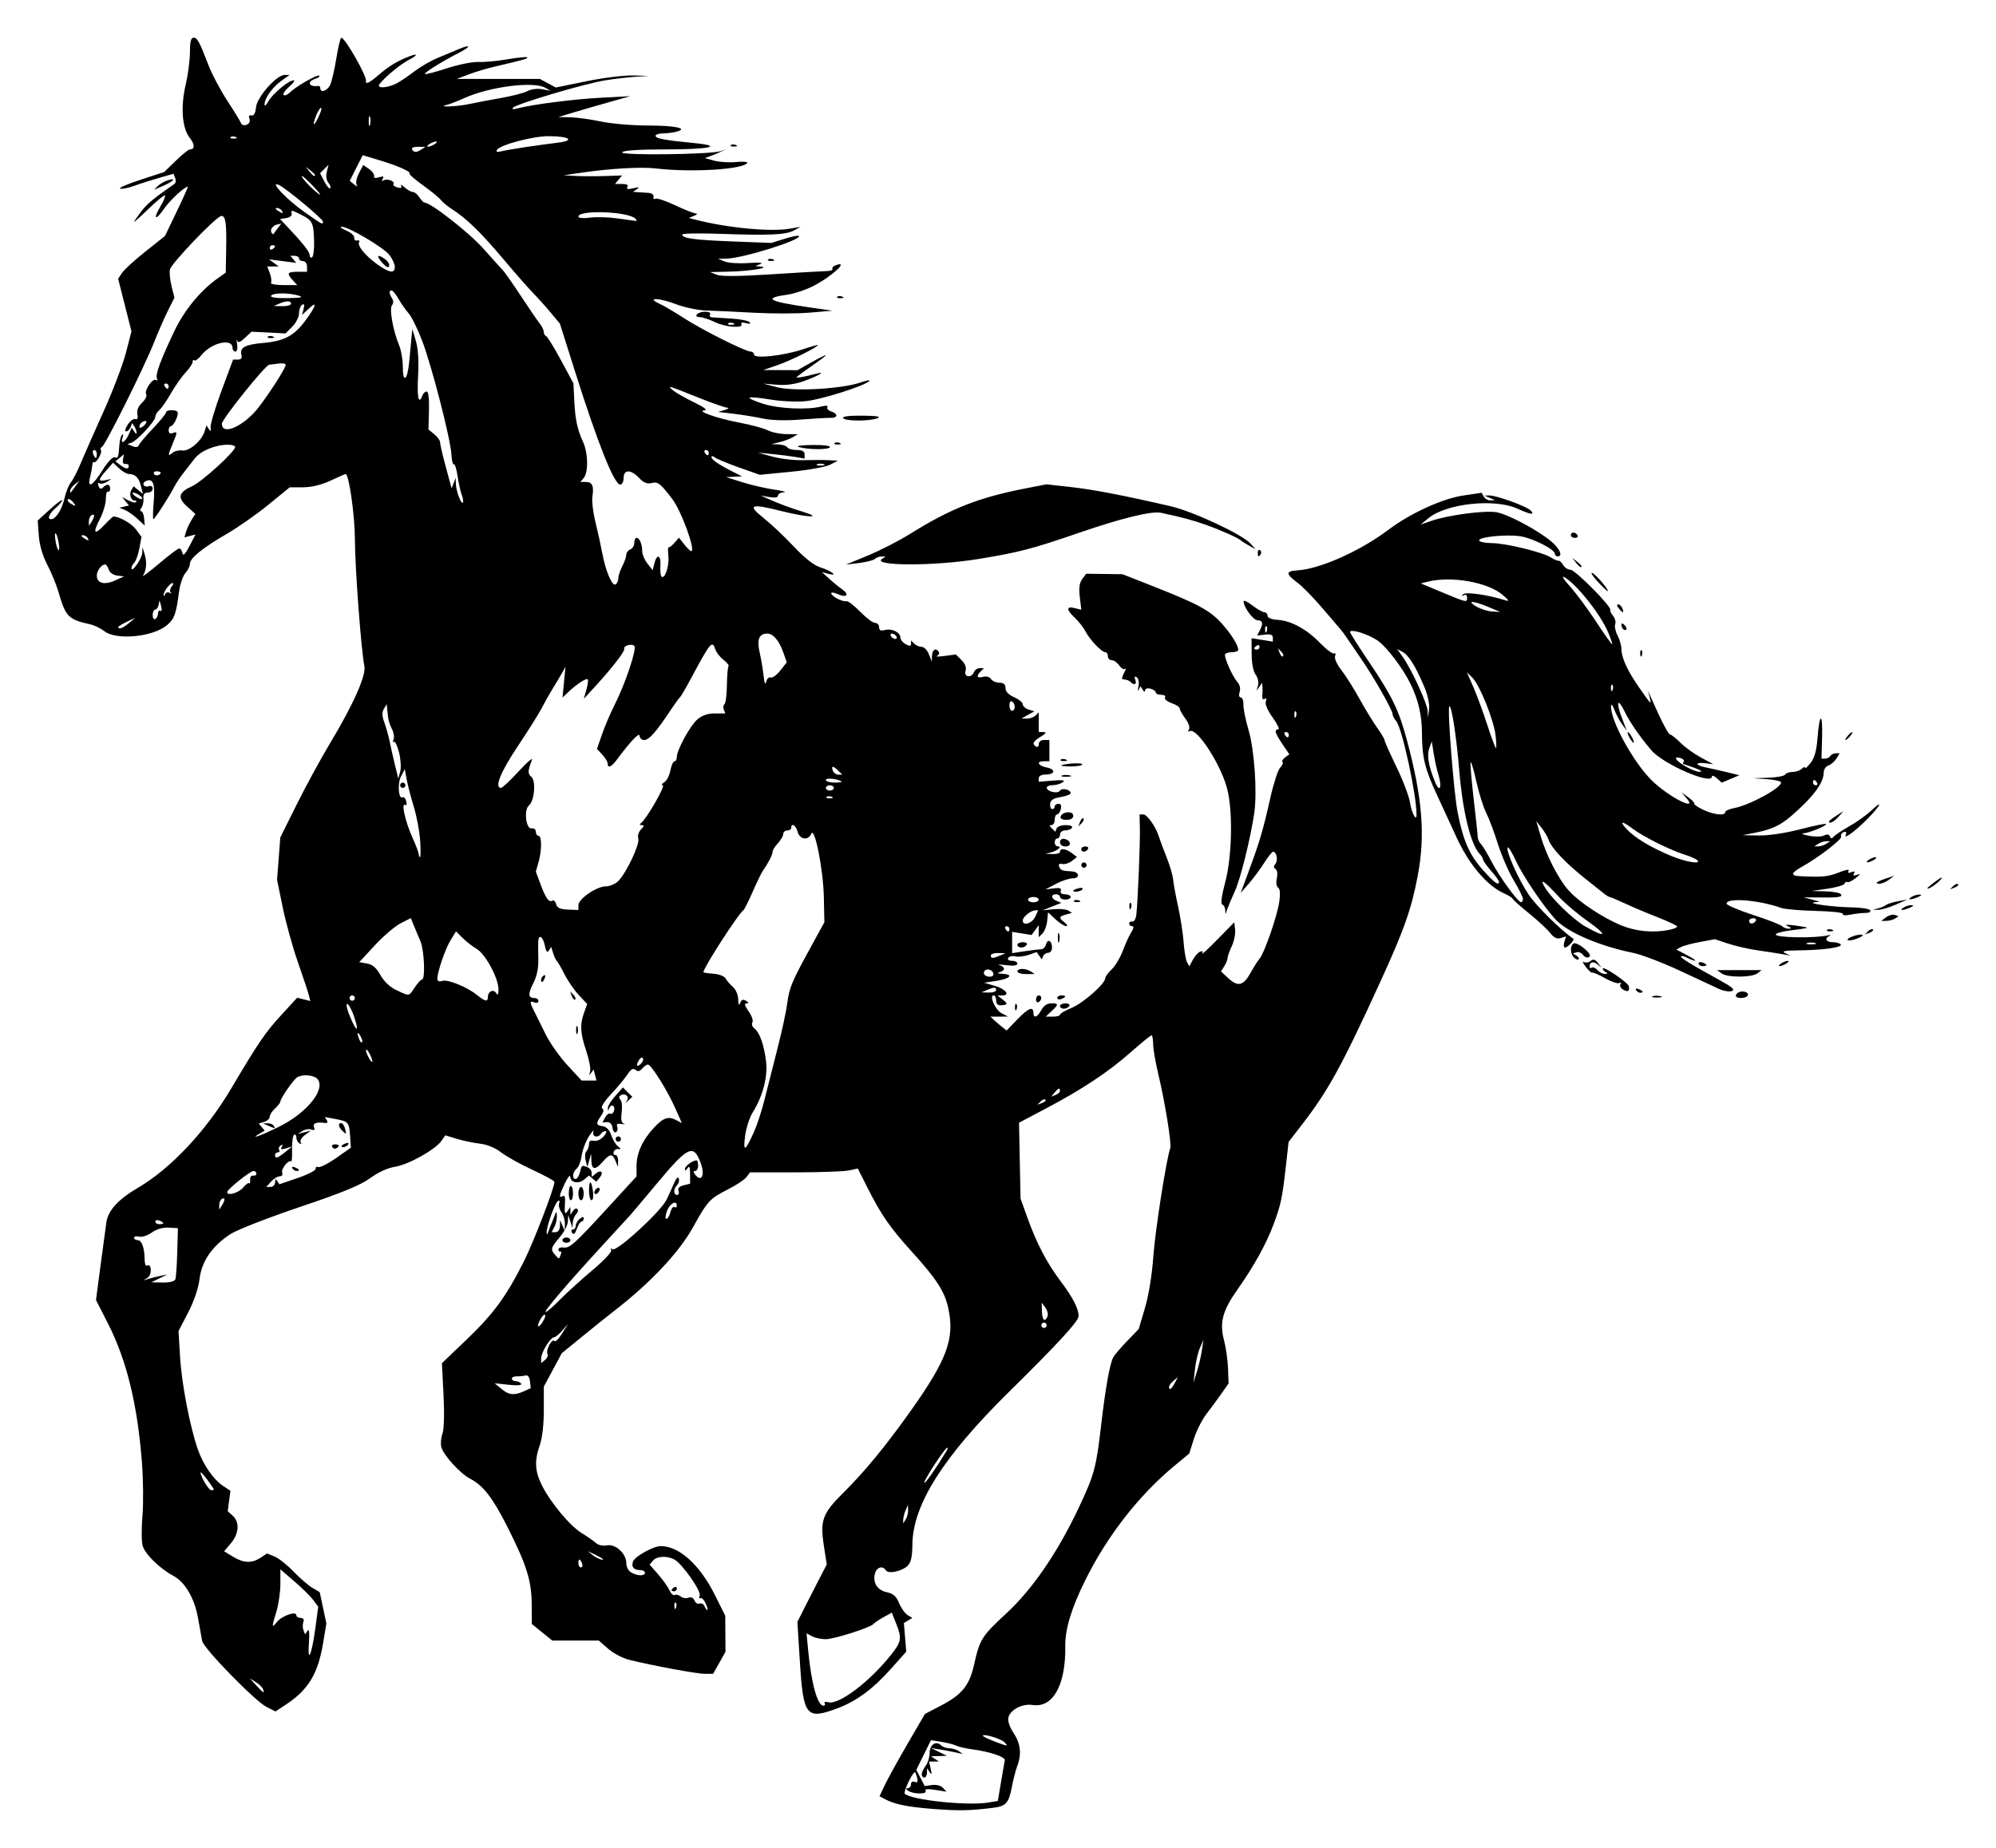 <?xml version="1.0" encoding="UTF-8" standalone="no"?>
<svg
   xmlns:dc="http://purl.org/dc/elements/1.1/"
   xmlns:cc="http://creativecommons.org/ns#"
   xmlns:rdf="http://www.w3.org/1999/02/22-rdf-syntax-ns#"
   xmlns:svg="http://www.w3.org/2000/svg"
   xmlns="http://www.w3.org/2000/svg"
   xmlns:sodipodi="http://sodipodi.sourceforge.net/DTD/sodipodi-0.dtd"
   xmlns:inkscape="http://www.inkscape.org/namespaces/inkscape"
   width="264.641mm"
   height="245.055mm"
   viewBox="0 0 264.641 245.055"
   version="1.1"
   id="svg1496"
   sodipodi:docname="Running horse.svg"
   inkscape:version="1.0.1 (3bc2e813f5, 2020-09-07)">
  <defs
     id="defs1490" />
  <sodipodi:namedview
     id="base"
     pagecolor="#ffffff"
     bordercolor="#666666"
     borderopacity="1.0"
     inkscape:pageopacity="0.0"
     inkscape:pageshadow="2"
     inkscape:zoom="0.35"
     inkscape:cx="843.63349"
     inkscape:cy="-171.70522"
     inkscape:document-units="mm"
     inkscape:current-layer="layer1"
     inkscape:document-rotation="0"
     showgrid="false"
     fit-margin-top="5"
     fit-margin-left="5"
     fit-margin-bottom="5"
     fit-margin-right="5"
     inkscape:window-width="1920"
     inkscape:window-height="1013"
     inkscape:window-x="-9"
     inkscape:window-y="-9"
     inkscape:window-maximized="1" />
  <g
     inkscape:label="Warstwa 1"
     inkscape:groupmode="layer"
     id="layer1"
     transform="translate(92.535,-176.325)">
    <path
       style="fill:#000000;stroke-width:0.353"
       d="m 31.424,416.223 c -3.499,-0.26 -5.32,-0.62 -6.593,-1.301 l -0.755,-0.404 0.712,-1.503 c 0.392,-0.827 1.747,-3.282 3.011,-5.456 l 2.299,-3.952 2.162,-1.128 c 2.745,-1.433 3.738,-2.661 4.345,-5.377 0.762,-3.405 1.009,-3.799 4.269,-6.815 3.484,-3.222 6.814,-8.082 9.629,-14.053 2.057,-4.363 2.299,-5.26 2.961,-10.956 0.567,-4.879 1.146,-8.118 1.604,-8.975 0.156,-0.291 0.979,-1.252 1.829,-2.136 l 1.546,-1.607 0.825,-2.78 c 0.497,-1.675 0.94,-4.401 1.113,-6.86 0.24,-3.394 1.727,-12.906 2.247,-14.368 0.192,-0.54 -0.724,-6.18 -1.588,-9.786 -0.377,-1.571 -0.686,-3.372 -0.687,-4.003 -10e-4,-0.631 -0.098,-1.147 -0.214,-1.147 -0.117,0 -1.347,1.002 -2.734,2.227 -2.993,2.643 -6.422,4.918 -11.278,7.483 l -3.555,1.878 0.101,5.031 0.101,5.031 0.895,2.492 c 1.25,3.481 2.579,6.022 4.46,8.523 1.592,2.118 2.344,3.586 2.344,4.578 0,0.66 -2.786,3.689 -9.223,10.029 -8.758,8.627 -12.786,15.01 -12.818,20.312 -0.009,1.527 -0.184,2.315 -0.607,2.739 -0.749,0.749 -2.585,1.141 -2.907,0.621 -0.419,-0.678 -1.235,-0.419 -1.456,0.461 -0.303,1.207 0.35,2.197 1.614,2.45 0.811,0.162 1.216,0.527 1.597,1.438 0.281,0.672 0.789,1.388 1.131,1.593 l 0.621,0.372 -0.559,0.338 -0.559,0.338 0.157,1.898 0.157,1.898 -2.017,2.262 c -2.422,2.715 -4.571,4.3 -7.125,5.256 -4.12,1.542 -4.507,1.06 -4.961,-6.169 l -0.332,-5.292 0.886,-1.764 c 0.487,-0.97 1.363,-2.685 1.947,-3.81 l 1.062,-2.046 -0.381,-2.462 c -0.524,-3.386 -0.188,-4.308 2.563,-7.029 2.81,-2.779 5.684,-6.274 8.954,-10.885 4.798,-6.768 5.824,-9.532 5.002,-13.488 -0.48,-2.314 -1.496,-3.899 -4.929,-7.688 -2.851,-3.147 -4.007,-4.826 -5.868,-8.522 l -1.226,-2.435 -1.147,0.256 c -0.631,0.141 -3.845,0.256 -7.144,0.256 h -5.997 l -0.466,0.625 c -0.257,0.344 -1.368,1.081 -2.469,1.637 -2.387,1.206 -2.698,1.542 -4.597,4.97 -1.879,3.391 -5.656,7.411 -10.441,11.113 -0.753,0.582 -2.634,2.09 -4.18,3.351 l -2.812,2.293 -1.187,2.212 -1.187,2.212 v 3.123 c 0,1.875 -0.212,3.723 -0.529,4.623 -0.738,2.092 -0.662,3.499 0.291,5.382 1.173,2.316 3.717,5.356 5.289,6.317 0.741,0.453 1.581,1.04 1.865,1.304 0.293,0.271 0.919,0.403 1.441,0.303 1.155,-0.221 2.578,1.084 2.578,2.364 0,0.514 0.286,1.039 0.682,1.251 0.867,0.464 1.787,0.47 1.787,0.012 0,-0.194 -0.308,-0.353 -0.685,-0.353 -0.811,0 -1.156,-0.447 -0.888,-1.147 0.258,-0.671 2.706,-2.028 3.66,-2.028 2.464,0 5.184,2.46 7.207,6.518 l 1.357,2.722 0.015,2.389 0.015,2.389 -0.819,1.458 -0.819,1.458 -1.082,0.004 c -1.051,0.004 -6.898,-1.078 -10.048,-1.859 -0.857,-0.212 -2.114,-0.874 -2.794,-1.47 l -1.236,-1.084 h -3.081 -3.081 l -1.357,-1.098 -1.357,-1.098 -0.017,-2.606 c -0.021,-3.128 -0.662,-5.183 -3.18,-10.191 -1.962,-3.903 -3.247,-5.571 -4.978,-6.467 -1.331,-0.688 -3.561,-3.14 -3.83,-4.21 -0.113,-0.449 -0.045,-1.238 0.151,-1.753 0.214,-0.562 0.271,-2.621 0.144,-5.148 l -0.212,-4.212 3.271,-3.128 c 3.569,-3.414 5.269,-5.734 7.604,-10.385 1.299,-2.587 4.045,-9.733 4.045,-10.528 0,-0.14 -1.31,-0.857 -2.91,-1.595 -1.601,-0.737 -3.473,-1.78 -4.161,-2.317 -0.771,-0.601 -1.854,-1.046 -2.822,-1.158 -0.864,-0.1 -2.248,-0.39 -3.074,-0.644 l -1.503,-0.462 -0.53,0.756 c -0.811,1.158 -4.394,3.152 -6.138,3.416 -0.958,0.145 -2.223,0.723 -3.282,1.5 -1.27,0.932 -3.712,1.936 -9.295,3.82 -4.165,1.405 -8.291,3.009 -9.169,3.564 -2.443,1.544 -3.892,3.625 -4.17,5.991 -0.143,1.217 -0.723,2.925 -1.51,4.446 l -1.278,2.469 0.205,3.409 c 0.217,3.607 1.3,9.243 2.363,12.295 0.719,2.064 2.076,4.003 3.415,4.881 l 0.902,0.591 -0.182,1.354 -0.182,1.354 0.669,0.606 c 0.933,0.844 0.834,2.363 -0.236,3.635 l -0.906,1.076 1.17,0.713 c 1.416,0.863 2.493,0.906 3.654,0.145 l 0.872,-0.571 1.008,0.417 c 0.554,0.23 1.678,1.12 2.497,1.98 0.819,0.859 1.935,1.826 2.481,2.148 l 0.992,0.586 0.44,2.072 0.44,2.072 -0.418,2.532 c -0.68,4.12 -1.953,6.252 -4.893,8.197 l -1.428,0.945 -1.179,-0.586 c -1.519,-0.756 -8.377,-7.786 -8.554,-8.769 -0.074,-0.413 -0.321,-1.782 -0.548,-3.043 -0.476,-2.644 -1.708,-4.747 -3.272,-5.587 -1.839,-0.988 -3.784,-2.907 -4.072,-4.018 -0.15,-0.58 -0.16,-2.348 -0.02,-3.927 0.139,-1.579 0.107,-4.777 -0.071,-7.105 -0.584,-7.628 -2.027,-13.547 -4.471,-18.344 l -1.617,-3.175 0.603,-4.586 c 0.332,-2.522 0.679,-5.097 0.772,-5.722 0.233,-1.57 1.583,-3.052 4.143,-4.549 4.387,-2.566 9.064,-7.538 12.404,-13.188 3.536,-5.981 4.518,-7.428 6.557,-9.652 l 2.192,-2.392 0.873,0.219 0.873,0.219 -0.207,-0.812 c -0.114,-0.446 -0.77,-2.426 -1.46,-4.398 -0.689,-1.973 -1.588,-5.227 -1.998,-7.232 l -0.745,-3.645 0.214,-2.801 0.214,-2.801 2.206,-4.431 c 1.213,-2.437 3.208,-6.098 4.433,-8.135 3.049,-5.07 4.767,-8.939 4.51,-10.155 -0.418,-1.98 -1.251,-13.098 -1.255,-16.763 -0.004,-3.17 -0.788,-8.713 -1.232,-8.713 -0.062,0 -0.962,0.395 -2,0.878 -1.209,0.563 -2.521,0.88 -3.651,0.884 l -1.764,0.005 -2.822,2.305 c -1.552,1.268 -4.03,3.005 -5.506,3.859 -3.234,1.873 -4.901,3.225 -4.901,3.978 0,0.307 -0.27,0.857 -0.601,1.222 -0.33,0.365 -0.71,1.489 -0.843,2.497 -0.39,2.948 -0.604,3.553 -1.546,4.375 -1.841,1.606 -6.761,2.095 -8.367,0.832 -0.478,-0.376 -1.333,-0.786 -1.9,-0.911 -2.855,-0.629 -3.225,-1.006 -4.152,-4.227 -0.279,-0.97 -0.952,-2.613 -1.495,-3.651 -0.631,-1.206 -1.04,-2.607 -1.132,-3.882 l -0.144,-1.995 1.624,-1.478 c 0.893,-0.813 1.624,-1.357 1.624,-1.209 0,0.148 -0.397,0.614 -0.882,1.035 -0.874,0.76 -1.158,1.477 -0.584,1.477 0.61,0 1.435,-1.292 1.766,-2.764 0.188,-0.836 0.567,-1.786 0.843,-2.111 0.276,-0.326 0.864,-1.465 1.306,-2.532 0.442,-1.067 1.807,-4.163 3.033,-6.879 1.226,-2.716 2.56,-6.218 2.965,-7.781 l 0.736,-2.842 -0.884,-3.487 -0.884,-3.487 0.503,-0.768 c 0.277,-0.422 1.675,-1.7 3.107,-2.838 l 2.603,-2.07 1.568,-3.269 c 0.863,-1.798 1.52,-3.269 1.462,-3.269 -0.43,0 -2.355,1.781 -3.125,2.892 -1.167,1.684 -1.546,1.479 -0.51,-0.275 0.42,-0.712 0.69,-1.368 0.599,-1.459 -0.09,-0.09 -1.049,0.693 -2.131,1.74 -1.082,1.048 -1.966,1.845 -1.966,1.773 0,-0.072 0.424,-0.688 0.943,-1.368 0.796,-1.043 1.584,-1.698 4.432,-3.684 0.161,-0.113 0.196,-0.458 0.078,-0.767 l -0.216,-0.562 -1.825,0.516 c -1.004,0.284 -2.5,0.761 -3.324,1.06 -0.825,0.3 -1.698,0.477 -1.94,0.394 -0.242,-0.083 0.974,-0.612 2.703,-1.176 l 3.143,-1.025 1.544,-1.499 c 0.849,-0.825 1.688,-1.499 1.863,-1.499 0.681,0 0.671,-0.663 -0.023,-1.546 -1.012,-1.287 -1.224,-4.084 -0.533,-7.031 0.31,-1.322 0.564,-3.266 0.564,-4.322 0,-1.362 0.136,-1.918 0.47,-1.918 0.511,0 0.783,0.502 2.012,3.704 0.446,1.164 1.567,3.272 2.49,4.683 0.923,1.411 1.739,2.75 1.814,2.974 0.075,0.224 0.401,0.306 0.726,0.181 0.36,-0.138 0.507,-0.444 0.377,-0.783 -0.138,-0.359 -0.042,-0.521 0.271,-0.454 0.318,0.067 0.523,-0.298 0.596,-1.062 0.131,-1.363 2.721,-4.303 3.791,-4.303 h 0.673 l -1.118,0.794 c -1.175,0.835 -2.234,2.339 -2.21,3.141 0.008,0.261 0.238,0.063 0.511,-0.44 0.535,-0.985 2.703,-2.789 3.351,-2.789 0.218,0 -0.049,0.383 -0.594,0.852 -0.544,0.469 -0.878,0.964 -0.742,1.1 0.136,0.137 0.505,-0.008 0.819,-0.323 0.814,-0.814 3.692,-2.457 3.915,-2.234 0.103,0.103 -0.142,0.292 -0.545,0.419 -1.161,0.368 -0.824,1.128 0.414,0.932 0.146,-0.023 0.265,0.117 0.265,0.311 0,0.681 0.949,0.344 1.319,-0.468 0.206,-0.451 0.57,-2.039 0.811,-3.528 0.24,-1.489 0.534,-2.706 0.653,-2.704 0.499,0.007 3.405,5.097 3.271,5.73 -0.112,0.531 0.501,0.238 1.708,-0.815 1.274,-1.112 2.52,-1.864 4.055,-2.448 1.228,-0.467 1.108,-0.135 -0.195,0.539 -1.228,0.635 -3.859,2.924 -3.859,3.357 0,0.402 1.421,0.201 2.425,-0.342 0.461,-0.249 1.494,-0.953 2.296,-1.563 0.802,-0.611 2.171,-1.404 3.043,-1.763 0.871,-0.359 2.12,-0.882 2.774,-1.162 1.647,-0.704 1.75,-0.387 0.14,0.435 -2.248,1.148 -4.725,2.689 -4.57,2.844 0.081,0.081 1.392,-0.259 2.913,-0.756 1.521,-0.497 3.408,-0.874 4.192,-0.84 0.784,0.035 2.518,-0.126 3.852,-0.357 1.334,-0.231 2.501,-0.346 2.593,-0.254 0.16,0.16 -0.286,0.288 -4.39,1.251 -1.012,0.238 -2.537,0.697 -3.389,1.02 l -1.549,0.588 h 5.506 5.506 l 1.058,0.57 1.058,0.57 4.057,-0.83 c 2.231,-0.457 5.009,-0.804 6.174,-0.771 l 2.117,0.059 -1.764,0.114 c -0.97,0.063 -2.796,0.279 -4.057,0.48 -2.664,0.425 -11.652,3.09 -12.171,3.608 -0.235,0.235 -0.058,0.274 0.529,0.117 1.991,-0.531 7.473,-1.233 11.113,-1.423 l 3.881,-0.203 -2.646,0.744 c -1.455,0.409 -3.598,1.029 -4.763,1.379 l -2.117,0.635 1.587,0.039 c 0.873,0.021 2.699,0.274 4.057,0.562 1.358,0.288 4.136,0.525 6.174,0.528 3.724,0.005 5.471,0.381 3.822,0.823 -0.453,0.121 -1.26,0.223 -1.794,0.225 -0.534,0.003 -0.97,0.15 -0.97,0.327 0,0.346 1.258,0.582 5.023,0.943 4.134,0.397 2.203,0.852 -3.612,0.852 -3.692,0 -5.685,0.132 -5.842,0.388 -0.269,0.435 11.818,0.289 13.074,-0.159 l 0.706,-0.251 -0.706,0.334 c -0.388,0.184 -1.023,0.447 -1.411,0.585 l -0.706,0.251 1.235,0.342 c 0.679,0.188 1.983,0.271 2.899,0.184 0.915,-0.087 1.588,-0.036 1.496,0.113 -0.543,0.878 -7.428,1.294 -12.156,0.734 -1.955,-0.231 -6.143,0.018 -10.054,0.598 l -2.117,0.314 1.587,0.087 c 0.873,0.048 2.613,0.052 3.865,0.01 l 2.278,-0.076 -0.469,0.565 -0.469,0.565 h 0.946 c 0.621,0 0.86,0.139 0.696,0.404 -0.177,0.287 0.047,0.335 0.773,0.166 0.749,-0.175 0.881,-0.143 0.494,0.12 l -0.529,0.358 0.706,0.043 c 0.388,0.024 1.023,0.066 1.411,0.094 0.388,0.028 0.662,0.261 0.609,0.518 -0.053,0.257 0.057,0.372 0.245,0.256 0.188,-0.116 1.358,0.269 2.601,0.856 1.242,0.587 2.481,1.078 2.754,1.092 0.279,0.014 0.187,0.15 -0.211,0.312 l -0.706,0.288 0.882,0.229 c 4.188,1.088 9.967,1.639 12.524,1.193 l 1.411,-0.246 -0.916,0.494 c -1.063,0.573 -3.207,0.665 -9.932,0.43 -2.668,-0.094 -4.851,-0.049 -4.851,0.099 0,0.503 1.579,0.719 6.703,0.916 l 5.115,0.197 1.747,-0.544 c 0.961,-0.299 1.817,-0.475 1.902,-0.39 0.498,0.498 -7.385,2.971 -9.615,3.017 l -1.09,0.022 0.882,0.362 c 0.485,0.199 1.914,0.288 3.175,0.197 1.345,-0.097 2.001,-0.048 1.587,0.12 l -0.706,0.285 0.706,0.067 c 1.435,0.135 -1.414,0.605 -4.057,0.669 l -2.646,0.064 0.882,0.352 c 0.594,0.237 2.955,0.218 7.232,-0.059 3.493,-0.226 6.782,-0.418 7.309,-0.426 0.528,-0.008 0.886,-0.133 0.796,-0.279 -0.09,-0.146 0.096,-0.364 0.414,-0.486 1.915,-0.735 -0.519,1.51 -2.999,2.767 -0.967,0.49 -2.445,0.987 -3.286,1.105 -3.427,0.481 -2.709,0.908 2.881,1.712 l 2.999,0.431 -2.999,0.258 c -1.649,0.142 -4.983,0.149 -7.408,0.015 -2.425,-0.133 -5.283,-0.267 -6.35,-0.296 -1.067,-0.029 -2.878,-0.411 -4.023,-0.848 -2.26,-0.862 -4.006,-0.897 -2.15,-0.044 0.582,0.268 2.008,1.106 3.169,1.862 2.37,1.544 8.197,4.474 8.898,4.474 0.251,0 0.457,0.182 0.457,0.404 0,0.573 3.892,0.154 6.438,-0.693 1.116,-0.371 2.028,-0.63 2.028,-0.576 0,0.265 -3.577,2.051 -5.292,2.642 l -1.94,0.669 2.265,0.012 2.265,0.012 1.881,-1.061 c 1.034,-0.584 1.881,-1 1.881,-0.925 0,0.075 -0.873,0.738 -1.94,1.473 -1.067,0.735 -1.94,1.392 -1.94,1.461 0,0.119 1.134,-0.093 2.646,-0.495 1.309,-0.348 0.28,0.276 -1.571,0.953 -1.24,0.453 -2.43,0.624 -3.661,0.524 l -1.824,-0.147 1.844,0.48 c 2.217,0.578 8.561,0.22 10.989,-0.619 0.849,-0.293 1.397,-0.386 1.217,-0.206 -0.655,0.655 -6.343,2.457 -8.42,2.668 -1.175,0.119 -3.284,0.022 -4.697,-0.216 -1.411,-0.238 -2.652,-0.347 -2.757,-0.241 -0.105,0.105 0.739,0.478 1.875,0.829 2.086,0.644 5.784,0.805 7.652,0.334 0.617,-0.156 0.919,-0.122 0.789,0.089 -0.116,0.188 0.109,0.443 0.5,0.567 0.959,0.304 0.903,0.881 -0.083,0.853 -0.437,-0.012 -2.237,0.091 -4.001,0.229 -1.972,0.154 -3.874,0.104 -4.939,-0.131 -0.952,-0.21 -2.684,-0.494 -3.848,-0.632 l -2.117,-0.25 0.882,-0.264 c 0.485,-0.145 0.631,-0.279 0.325,-0.299 -0.306,-0.019 -1.973,-0.601 -3.704,-1.293 -4.242,-1.695 -4.319,-1.718 -3.5,-1.026 0.388,0.328 1.658,1.055 2.822,1.616 1.254,0.604 1.829,1.032 1.411,1.049 -1.269,0.052 1.58,1.067 4.582,1.632 1.555,0.293 3.255,0.753 3.779,1.023 0.524,0.27 1.635,0.496 2.469,0.502 l 1.517,0.011 -0.693,0.402 c -0.381,0.221 -1.175,0.518 -1.764,0.659 l -1.07,0.257 0.949,0.036 c 0.522,0.02 1.047,0.195 1.167,0.389 0.12,0.194 0.685,0.353 1.256,0.353 0.719,0 1.038,0.175 1.038,0.568 v 0.568 l -1.147,-0.203 c -0.631,-0.112 -2.02,-0.288 -3.087,-0.391 l -1.94,-0.187 1.94,0.528 c 1.067,0.29 2.893,0.5 4.057,0.465 1.164,-0.035 2.672,-0.034 3.351,0.002 l 1.235,0.065 -1.015,0.529 c -0.558,0.291 -2.886,0.712 -5.173,0.936 l -4.158,0.407 -2.764,-0.976 c -1.52,-0.537 -2.963,-1.137 -3.205,-1.334 -0.243,-0.197 -0.441,-0.218 -0.441,-0.047 0,0.343 0.94,0.991 2.822,1.944 l 1.235,0.625 -1.058,0.046 -1.058,0.046 2.117,0.671 c 1.164,0.369 3.069,0.811 4.233,0.983 1.164,0.172 1.759,0.332 1.323,0.356 -0.437,0.024 -0.794,0.222 -0.794,0.44 0,0.254 -0.413,0.324 -1.147,0.196 l -1.147,-0.201 0.882,0.393 c 1.624,0.723 2.986,1.232 4.763,1.779 2.729,0.841 0.506,0.749 -2.933,-0.12 -4.059,-1.026 -4.548,-0.827 -2.314,0.943 0.995,0.788 2.79,2.482 3.99,3.765 1.407,1.504 2.644,2.48 3.483,2.748 1.524,0.487 2.495,1.246 1.125,0.879 l -0.882,-0.236 0.951,0.868 c 0.523,0.478 1.307,1.118 1.743,1.423 1.008,0.706 0.591,1.167 -0.575,0.636 -0.486,-0.221 -0.883,-0.274 -0.883,-0.117 0,0.383 1.531,1.185 1.997,1.045 0.203,-0.061 1.028,0.564 1.832,1.388 0.804,0.825 1.7,1.499 1.992,1.499 0.291,0 0.53,0.257 0.53,0.57 0,0.411 0.213,0.515 0.763,0.371 0.926,-0.242 2.06,0.308 2.06,0.999 0,0.277 0.318,0.674 0.706,0.882 0.529,0.283 0.706,0.268 0.706,-0.058 v -0.436 l 0.423,0.423 c 0.233,0.233 0.678,0.423 0.99,0.423 0.312,0 0.739,0.437 0.95,0.97 l 0.383,0.97 0.037,-0.794 c 0.038,-0.803 0.535,-1.063 0.901,-0.471 0.11,0.177 -2e-5,0.414 -0.244,0.525 -0.244,0.111 0.22,0.113 1.03,0.004 l 1.473,-0.199 0.75,0.75 c 0.489,0.489 0.674,0.99 0.532,1.438 -0.265,0.834 0.796,0.985 1.113,0.158 0.112,-0.291 0.456,-0.529 0.765,-0.529 h 0.562 l -0.423,0.423 c -0.641,0.641 -0.509,0.944 0.318,0.728 0.431,-0.113 0.866,0.008 1.04,0.288 0.164,0.265 0.664,0.486 1.11,0.492 0.574,0.007 0.812,0.216 0.812,0.715 0,0.457 0.403,0.883 1.147,1.21 0.631,0.278 1.147,0.703 1.147,0.946 0,0.243 0.345,0.551 0.767,0.685 l 0.767,0.243 -0.855,0.474 -0.855,0.474 0.723,0.013 c 0.398,0.007 0.914,-0.178 1.147,-0.411 l 0.423,-0.423 v 1.305 1.305 l 0.617,0.009 c 0.455,0.007 0.363,0.167 -0.353,0.611 -1.033,0.64 -1.186,0.969 -0.617,1.32 0.194,0.12 0.353,-0.029 0.353,-0.332 0,-0.315 0.302,-0.55 0.706,-0.55 h 0.706 v 1.411 1.411 h -0.706 c -1.097,0 -0.83,0.592 0.376,0.834 1.238,0.248 1.077,0.93 -0.221,0.93 -0.489,0 -0.861,0.206 -0.861,0.477 v 0.477 l 1.852,-0.15 c 1.368,-0.111 1.714,-0.052 1.323,0.223 -0.291,0.205 -0.886,0.375 -1.323,0.378 -0.437,0.003 -0.794,0.153 -0.794,0.334 0,0.518 1.468,0.856 1.748,0.402 0.262,-0.424 1.427,-0.152 1.427,0.334 0,0.156 -0.602,0.386 -1.337,0.51 -0.985,0.166 -1.351,0.407 -1.389,0.913 -0.029,0.378 0.097,0.687 0.279,0.687 0.182,0 0.331,-0.159 0.331,-0.353 0,-0.194 0.223,-0.353 0.496,-0.353 0.322,0 0.432,0.247 0.312,0.706 -0.101,0.388 -0.325,0.706 -0.496,0.706 -0.171,0 -0.312,0.318 -0.312,0.706 0,0.388 -0.191,0.706 -0.423,0.706 -0.306,0 -0.293,0.122 0.044,0.441 l 0.467,0.441 0.162,-0.441 c 0.089,-0.243 0.634,-0.441 1.211,-0.441 0.61,0 0.958,0.148 0.832,0.353 -0.12,0.194 -0.526,0.353 -0.903,0.353 -0.377,0 -0.685,0.238 -0.685,0.529 0,0.291 -0.159,0.529 -0.353,0.529 -0.194,0 -0.353,0.238 -0.353,0.529 0,0.291 0.191,0.529 0.423,0.529 0.613,0 -0.097,0.601 -0.953,0.807 l -0.706,0.17 0.97,0.041 c 0.534,0.022 0.97,-0.118 0.97,-0.312 0,-0.507 0.77,-0.415 1.567,0.188 l 0.685,0.518 -0.685,0.528 c -0.377,0.29 -0.951,0.467 -1.276,0.393 -0.389,-0.089 -0.527,0.032 -0.403,0.354 0.187,0.487 0.384,0.561 1.669,0.63 1.01,0.054 1.137,0.918 0.135,0.918 -0.46,0 -1.466,0.332 -2.234,0.738 l -1.398,0.738 1.11,-0.142 c 0.81,-0.104 1.062,-0.017 0.932,0.32 -0.112,0.292 0.097,0.463 0.566,0.463 0.409,0 0.743,0.159 0.743,0.353 0,0.194 -0.318,0.353 -0.706,0.353 -0.388,0 -0.706,-0.159 -0.706,-0.353 0,-0.194 -0.238,-0.353 -0.529,-0.353 -0.725,0 -0.668,0.573 0.088,0.884 l 0.617,0.254 -1.235,0.493 -1.235,0.493 1.454,-0.14 c 0.8,-0.077 1.673,7e-4 1.94,0.173 l 0.486,0.313 -0.794,0.218 c -0.956,0.262 -0.985,0.441 -0.176,1.055 0.346,0.262 0.431,0.474 0.195,0.48 -0.233,0.006 -0.868,-0.403 -1.411,-0.909 l -0.988,-0.92 -0.114,1.148 c -0.063,0.631 -0.341,1.374 -0.617,1.651 l -0.503,0.503 v -0.798 -0.798 l -0.476,0.651 -0.476,0.651 -1.288,-0.209 -1.288,-0.209 v 1.411 1.411 l 1.676,-0.254 c 0.922,-0.14 1.896,-0.255 2.165,-0.257 0.269,-0.001 0.565,-0.292 0.657,-0.646 0.211,-0.806 0.793,-0.491 0.793,0.428 0,0.377 -0.225,0.685 -0.5,0.685 -0.275,0 -0.58,0.198 -0.679,0.441 l -0.179,0.441 -0.342,-0.489 -0.342,-0.489 -1.072,0.374 c -0.59,0.206 -1.383,0.293 -1.762,0.193 -0.379,-0.099 -0.796,-0.008 -0.927,0.203 -0.141,0.229 0.056,0.384 0.489,0.384 0.4,0 0.726,0.173 0.726,0.384 0,0.246 -0.538,0.316 -1.499,0.195 -0.825,-0.104 -1.221,-0.106 -0.882,-0.005 0.794,0.236 0.794,0.74 0,0.947 -0.38,0.099 -0.244,0.177 0.353,0.202 1.557,0.066 1.118,0.643 -0.706,0.928 l -1.676,0.262 1.383,0.399 c 1.454,0.42 2.131,1.266 1.028,1.285 l -0.647,0.011 0.617,0.469 c 0.794,0.603 0.778,0.758 -0.088,0.823 -0.481,0.036 -0.706,-0.164 -0.706,-0.63 0,-0.376 -0.145,-0.684 -0.322,-0.684 -0.646,0 0.218,1.952 1.052,2.376 l 0.857,0.436 -1.172,0.005 -1.172,0.005 0.468,0.441 c 0.257,0.243 0.741,0.656 1.076,0.919 l 0.608,0.478 1.391,-1.448 c 1.455,-1.514 2.152,-1.812 2.152,-0.919 0,0.808 0.532,0.631 1.058,-0.353 0.296,-0.554 0.778,-0.882 1.294,-0.882 1.017,0 1.024,0.137 0.05,1.045 l -0.772,0.719 h 0.948 c 0.522,0 0.949,-0.119 0.95,-0.265 7.1e-4,-0.146 0.7,-0.552 1.553,-0.903 1.524,-0.627 4.437,-3.2 4.449,-3.929 0.004,-0.204 0.39,-0.735 0.858,-1.179 0.469,-0.444 1.131,-1.556 1.472,-2.469 0.341,-0.914 0.846,-2.019 1.123,-2.455 0.328,-0.519 0.366,-0.794 0.109,-0.794 -0.216,0 -0.393,-0.159 -0.393,-0.353 0,-0.194 0.191,-0.313 0.425,-0.265 0.239,0.05 0.473,-0.374 0.534,-0.97 0.199,-1.926 0.507,-9.493 0.462,-11.377 l -0.044,-1.852 h 0.511 c 0.514,0 1.683,1.69 2.074,2.999 0.116,0.388 0.561,1.579 0.989,2.646 0.428,1.067 0.824,2.417 0.88,2.999 0.056,0.582 0.356,2.205 0.666,3.607 0.31,1.401 0.634,3.505 0.72,4.675 0.086,1.17 0.293,2.37 0.46,2.669 l 0.303,0.542 0.469,-0.877 c 0.258,-0.482 0.693,-0.963 0.967,-1.068 0.318,-0.122 0.414,-0.033 0.266,0.246 -0.128,0.24 0.777,-0.593 2.01,-1.853 l 2.242,-2.29 0.114,0.996 c 0.063,0.548 -0.135,1.523 -0.441,2.167 -0.305,0.644 -0.555,1.347 -0.555,1.563 0,0.216 -0.197,0.708 -0.438,1.093 l -0.438,0.701 0.977,0.906 c 1.269,1.177 1.995,0.997 2.949,-0.732 0.427,-0.774 0.962,-1.615 1.188,-1.868 0.618,-0.691 2.341,-5.662 2.613,-7.535 0.154,-1.066 0.101,-1.729 -0.152,-1.886 -0.227,-0.14 -0.299,-0.656 -0.173,-1.232 0.127,-0.576 0.054,-1.092 -0.173,-1.233 -0.277,-0.171 -0.282,-0.373 -0.015,-0.694 0.376,-0.452 0.154,-1.601 -0.309,-1.601 -0.135,0 -0.673,0.675 -1.195,1.499 -0.523,0.825 -1.435,2.055 -2.027,2.734 l -1.076,1.235 1.111,-2.999 c 1.415,-3.819 1.869,-5.367 2.828,-9.637 0.428,-1.905 1.012,-3.698 1.3,-3.986 0.287,-0.287 0.426,-0.618 0.309,-0.735 -0.117,-0.117 0.038,-0.397 0.346,-0.621 l 0.559,-0.409 -0.917,-1.351 c -0.991,-1.46 -1.129,-1.958 -0.542,-1.958 0.206,0 -0.132,-0.705 -0.751,-1.567 -0.679,-0.946 -1.039,-1.793 -0.908,-2.135 0.136,-0.353 0.075,-0.479 -0.16,-0.334 -0.223,0.138 -0.349,-0.035 -0.308,-0.423 0.038,-0.361 0.049,-0.894 0.023,-1.185 l -0.046,-0.529 -0.37,0.529 -0.37,0.529 0.201,-0.724 c 0.111,-0.398 -0.033,-1.033 -0.318,-1.411 -0.317,-0.419 -0.524,-1.496 -0.531,-2.761 l -0.011,-2.074 1.411,0.226 1.411,0.226 v -0.526 c 0,-0.376 -0.299,-0.492 -1.045,-0.405 l -1.045,0.122 0.34,-0.635 c 0.504,-0.941 0.415,-1.386 -0.278,-1.389 -0.573,-0.002 -1.852,-1.738 -1.852,-2.514 0,-0.188 0.531,0.063 1.18,0.558 0.649,0.495 1.363,0.9 1.587,0.9 0.224,0 0.408,0.206 0.408,0.457 0,0.278 0.519,0.491 1.323,0.543 1.82,0.119 3.86,1.233 5.665,3.094 0.836,0.862 1.667,1.476 1.848,1.364 0.181,-0.112 0.235,0.04 0.121,0.338 -0.119,0.311 0.234,1.106 0.831,1.87 0.571,0.731 1.651,2.441 2.4,3.799 0.748,1.358 1.805,3.089 2.348,3.845 0.543,0.757 0.987,1.507 0.987,1.668 0,0.161 0.709,1.751 1.575,3.533 0.866,1.782 1.678,3.931 1.805,4.774 0.2,1.334 0.854,2.538 0.854,1.572 0,-2.679 -1.918,-11.522 -2.694,-12.421 -0.264,-0.306 -0.481,-0.721 -0.481,-0.921 0,-0.547 -2.494,-4.923 -4.262,-7.476 -0.857,-1.238 -1.718,-2.5 -1.912,-2.803 -0.194,-0.303 -0.591,-0.825 -0.882,-1.16 -0.291,-0.335 -1.402,-1.628 -2.469,-2.873 -1.067,-1.245 -2.45,-2.647 -3.073,-3.115 -1.621,-1.217 -1.615,-1.543 0.032,-1.652 2.986,-0.198 8.271,-2.563 11.998,-5.369 2.904,-2.186 7.14,-4.131 9.909,-4.548 l 2.462,-0.371 0.29,0.518 c 0.16,0.285 0.56,0.507 0.89,0.493 l 0.6,-0.025 -0.706,-0.303 -0.706,-0.303 0.616,-0.025 c 0.893,-0.036 4.93,1.414 5.487,1.971 0.668,0.668 0.048,0.589 -1.743,-0.224 -3.014,-1.367 -9.382,-0.685 -11.768,1.261 l -1.058,0.863 1.482,-0.515 c 2.138,-0.743 6.968,-1.385 8.533,-1.135 1.507,0.241 5.393,2.295 7.27,3.842 1.179,0.972 1.639,2.027 0.884,2.027 -0.194,0 -0.353,-0.152 -0.353,-0.338 0,-0.606 -3.017,-2.123 -4.675,-2.351 -1.958,-0.268 -5.645,0.142 -5.363,0.598 0.111,0.18 0.882,0.327 1.712,0.327 1.773,0 6.725,1.206 7.774,1.893 0.401,0.262 0.859,0.46 1.018,0.439 0.159,-0.021 0.445,0.239 0.635,0.579 0.19,0.34 0.625,0.617 0.966,0.617 0.613,0 5.485,4.919 5.274,5.326 -0.06,0.116 0.107,0.471 0.372,0.789 0.264,0.318 0.39,0.814 0.28,1.102 -0.11,0.288 0.03,0.964 0.311,1.504 0.281,0.54 0.513,1.343 0.514,1.786 0.003,1.153 0.781,2.858 2.304,5.05 1.67,2.403 1.713,2.444 1.444,1.377 l -0.222,-0.882 0.389,0.882 c 1.4,3.176 2.3,4.911 2.552,4.924 0.16,0.008 0.774,0.498 1.364,1.088 0.59,0.59 1.808,1.469 2.707,1.953 l 1.634,0.88 -1.128,-0.125 c -1.351,-0.15 -1.231,0.291 0.153,0.563 0.536,0.105 1.756,0.38 2.711,0.611 l 1.737,0.42 -1.173,0.493 -1.173,0.493 -0.651,-0.59 c -0.358,-0.324 -0.651,-0.423 -0.651,-0.22 0,1.179 -6.489,-1.65 -8.056,-3.512 -1.533,-1.821 -2.871,-3.761 -3.487,-5.053 -0.903,-1.894 -1.228,-1.438 -0.45,0.631 l 0.697,1.852 -0.614,-0.846 c -0.338,-0.465 -0.8,-1.338 -1.028,-1.94 -0.228,-0.602 -0.426,-0.822 -0.441,-0.49 -0.086,1.926 2.992,7.531 5.441,9.909 2.253,2.188 6.194,4.178 4.553,2.299 l -0.672,-0.77 0.936,0.681 c 0.515,0.375 0.867,0.752 0.783,0.839 -0.084,0.087 0.436,0.444 1.156,0.794 1.387,0.675 2.946,0.846 2.946,0.323 0,-0.172 0.531,-0.413 1.18,-0.535 2.062,-0.387 6.228,-2.655 6.228,-3.39 0,-0.171 -0.833,-0.369 -1.852,-0.44 l -1.852,-0.13 2.008,-0.065 c 1.104,-0.036 2.106,-0.224 2.226,-0.418 0.12,-0.194 0.574,-0.353 1.009,-0.353 0.435,0 0.981,-0.191 1.214,-0.423 0.233,-0.233 0.423,-0.291 0.423,-0.129 0,0.162 0.331,-0.126 0.735,-0.64 0.516,-0.656 0.79,-1.642 0.918,-3.311 0.261,-3.387 0.698,-3.45 0.605,-0.087 l -0.079,2.827 h 0.477 c 0.262,0 0.575,-0.159 0.695,-0.353 0.12,-0.194 0.448,-0.353 0.729,-0.353 h 0.511 l -0.443,0.71 c -0.244,0.39 -0.721,0.798 -1.061,0.906 -0.34,0.108 -0.619,0.543 -0.62,0.966 -0.002,1.355 -1.458,3.292 -4.315,5.743 -1.469,1.26 -2.627,1.791 -4.856,2.225 l -1.587,0.309 2.166,0.039 c 1.274,0.023 3.524,-0.314 5.464,-0.818 1.814,-0.471 3.364,-0.791 3.445,-0.71 0.196,0.196 -2.243,1.203 -3.037,1.255 -0.346,0.022 0.006,0.164 0.782,0.314 0.776,0.151 1.676,0.134 2,-0.038 0.39,-0.207 0.649,-0.164 0.767,0.127 0.125,0.308 0.264,0.325 0.469,0.055 0.16,-0.211 1.085,-0.832 2.055,-1.38 0.97,-0.548 2.28,-1.478 2.91,-2.067 1.399,-1.306 1.504,-1.07 0.176,0.396 -1.562,1.724 -3.777,3.506 -3.525,2.835 0.158,-0.42 0.079,-0.543 -0.263,-0.412 -0.269,0.103 -0.419,0.373 -0.334,0.599 0.134,0.356 -3.013,2.775 -5.186,3.987 -1.485,0.828 -1.567,1.184 -0.288,1.253 2.918,0.158 3.774,0.075 5.204,-0.502 0.893,-0.361 1.413,-0.445 1.265,-0.205 -0.17,0.274 -0.054,0.332 0.353,0.176 0.408,-0.157 0.523,-0.099 0.353,0.176 -0.174,0.281 -0.042,0.333 0.423,0.168 0.496,-0.177 0.444,-0.06 -0.197,0.442 -0.48,0.375 -0.982,0.615 -1.116,0.532 -0.134,-0.083 -0.298,0.01 -0.363,0.206 -0.065,0.196 -1.071,0.495 -2.235,0.665 l -2.116,0.308 1.831,0.043 c 1.007,0.024 1.929,0.202 2.049,0.396 0.233,0.377 -0.376,0.458 -3.175,0.42 l -1.764,-0.023 1.058,0.289 1.058,0.289 -0.706,0.089 c -1.112,0.14 2.59,0.635 5.006,0.669 1.201,0.017 2.282,0.19 2.402,0.384 0.123,0.198 -0.158,0.353 -0.641,0.353 -0.472,0 -1.379,0.104 -2.016,0.231 -0.663,0.133 -1.074,0.095 -0.962,-0.088 0.111,-0.181 -1.431,-0.358 -3.561,-0.408 -2.066,-0.048 -4.153,-0.23 -4.638,-0.403 -2.955,-1.056 -7.232,-1.391 -7.232,-0.567 0,0.194 1.577,0.866 3.503,1.493 1.927,0.627 3.665,1.302 3.863,1.499 0.198,0.198 0.606,0.348 0.906,0.335 0.39,-0.018 0.345,-0.114 -0.159,-0.337 -0.471,-0.209 -0.178,-0.243 0.882,-0.103 0.873,0.115 1.637,0.25 1.697,0.3 0.06,0.05 -0.852,0.202 -2.028,0.338 -1.176,0.136 -2.138,0.391 -2.138,0.566 0,0.43 5.05,0.522 6.879,0.125 0.388,-0.084 0.507,-0.062 0.265,0.05 -0.742,0.341 -0.491,0.849 0.42,0.849 0.474,0 0.946,0.138 1.05,0.306 0.239,0.387 -2.327,0.745 -5.577,0.777 -1.849,0.018 -2.323,0.112 -1.803,0.358 l 0.706,0.333 -1.058,-0.188 c -0.582,-0.104 -2.038,-0.327 -3.235,-0.496 -1.197,-0.169 -2.974,-0.573 -3.948,-0.897 l -1.772,-0.588 -1.975,0.365 c -1.086,0.201 -2.234,0.51 -2.551,0.687 l -0.576,0.322 1.384,0.73 c 0.761,0.401 1.255,0.737 1.096,0.745 -0.158,0.009 -0.608,-0.156 -1,-0.366 -0.392,-0.21 -0.787,-0.307 -0.877,-0.217 -0.163,0.163 1.31,1.069 5.282,3.25 1.541,0.846 1.91,1.187 1.467,1.357 -0.325,0.125 -1.093,-0.002 -1.706,-0.283 -0.613,-0.28 -2.979,-1.381 -5.257,-2.445 -2.279,-1.064 -5.057,-2.12 -6.174,-2.346 -4.33,-0.875 -8.507,-2.652 -10.132,-4.31 -1.468,-1.497 -4.43,-5.844 -5.345,-7.844 -0.502,-1.098 -0.997,-1.912 -1.1,-1.809 -0.323,0.323 1.39,4.187 2.766,6.24 1.01,1.506 4.253,4.712 5.921,5.854 0.223,0.153 -0.722,1.17 -1.087,1.17 -0.183,0 -0.228,-0.333 -0.098,-0.74 l 0.235,-0.74 -0.705,0.224 c -0.503,0.16 -0.908,-0.034 -1.414,-0.678 -0.39,-0.496 -1.636,-1.653 -2.769,-2.57 -1.133,-0.918 -2.114,-1.791 -2.181,-1.942 -0.066,-0.15 -0.622,-0.499 -1.235,-0.775 -2.205,-0.992 -4.617,-3.861 -6.237,-7.42 -0.618,-1.358 -1.748,-3.805 -2.51,-5.438 -1.681,-3.602 -2.049,-5.094 -2.06,-8.364 -0.008,-2.347 -0.479,-4.383 -1.501,-6.483 -1.047,-2.153 -3.238,-5.024 -4.44,-5.82 -1.29,-0.854 -3.592,-1.55 -3.592,-1.087 0,0.13 1.092,1.857 2.427,3.836 3.167,4.696 4.027,6.464 5.109,10.495 2.062,7.682 2.457,12.604 1.442,17.955 -0.853,4.495 -1.775,7.109 -4.985,14.132 -5.093,11.141 -6.883,14.4 -10.425,18.974 l -1.717,2.217 -0.343,3.075 c -0.483,4.33 -0.674,5.242 -1.641,7.837 -0.977,2.622 -2.606,5.564 -4.815,8.695 -1.959,2.777 -2.38,4.366 -1.768,6.672 0.255,0.959 0.496,2.645 0.537,3.748 l 0.074,2.005 -0.947,1.347 c -0.521,0.741 -1.421,1.964 -2,2.718 -0.579,0.754 -1.327,2.24 -1.662,3.301 l -0.608,1.929 -1.952,1.616 c -4.714,3.902 -8.91,9.284 -11.832,15.177 -1.845,3.72 -2.689,6.513 -2.653,8.773 0.082,5.096 -1.631,8.186 -4.311,7.777 -1.368,-0.209 -2.954,0.603 -3.228,1.654 -0.117,0.447 0.148,1.243 0.68,2.048 0.938,1.418 1.095,2.816 0.493,4.396 -0.208,0.546 -0.526,1.771 -0.707,2.722 -0.422,2.223 -0.771,2.608 -2.56,2.824 -3.084,0.373 -4.395,0.4 -7.644,0.158 z m 7.081,-0.871 1.26,-0.208 0.424,-2.522 c 0.233,-1.387 0.458,-2.68 0.499,-2.874 0.092,-0.433 -1.976,-1.137 -4.233,-1.439 -0.924,-0.124 -1.918,-0.348 -2.209,-0.499 -0.291,-0.15 -1.164,-0.376 -1.94,-0.501 l -1.411,-0.227 -0.97,1.969 -0.97,1.969 0.556,1.076 0.556,1.076 0.969,-0.142 c 0.559,-0.082 1.172,0.075 1.449,0.372 l 0.481,0.515 -1.503,-0.24 c -0.992,-0.159 -1.427,-0.117 -1.28,0.121 0.286,0.463 -1.574,0.47 -2.288,0.008 -0.353,-0.228 -0.382,-0.344 -0.088,-0.347 0.243,-0.003 0.441,-0.239 0.441,-0.523 0,-0.304 0.208,-0.438 0.503,-0.325 0.368,0.141 0.452,-0.005 0.312,-0.54 -0.105,-0.403 -0.237,-0.733 -0.292,-0.733 -0.337,0 -1.567,2.623 -1.335,2.848 0.866,0.841 8.302,1.627 11.068,1.169 z m -8.834,-3.753 c 0.006,-0.243 0.244,-0.749 0.529,-1.126 0.285,-0.377 0.518,-1.136 0.518,-1.687 0,-1.096 0.854,-1.678 1.505,-1.027 0.22,0.22 0.725,0.402 1.123,0.405 0.398,0.003 0.961,0.175 1.252,0.381 l 0.529,0.376 -1.011,-0.222 c -0.556,-0.122 -1.509,-0.301 -2.117,-0.398 l -1.105,-0.176 1.058,0.517 1.058,0.517 -1.058,0.034 -1.058,0.034 0.529,0.342 0.529,0.342 -0.656,0.005 -0.656,0.005 0.225,0.97 c 0.167,0.72 0.133,0.834 -0.133,0.441 l -0.358,-0.529 -0.005,0.617 c -0.003,0.34 -0.164,0.617 -0.358,0.617 -0.194,0 -0.348,-0.198 -0.342,-0.441 z m 10.912,-4.286 c -0.515,-0.492 -3.2,-1.225 -2.748,-0.75 0.208,0.218 2.651,1.185 3.1,1.228 0.09,0.008 -0.069,-0.207 -0.353,-0.478 z m -23.78,-5.118 c -0.109,-0.176 0.116,-0.238 0.499,-0.138 1.391,0.364 5.46,-2.716 8.286,-6.271 1.406,-1.768 1.478,-2.211 0.682,-4.199 l -0.567,-1.416 -1.109,0.615 c -0.61,0.338 -1.197,0.733 -1.305,0.877 -0.351,0.47 -5.23,2.031 -6.347,2.031 -0.598,0 -1.415,-0.175 -1.816,-0.389 l -0.727,-0.389 0.234,2.418 c 0.413,4.27 1.226,7.18 2.006,7.18 0.199,0 0.272,-0.144 0.163,-0.32 z m -74.474,-1.893 c -0.095,-0.247 -0.526,-0.664 -0.959,-0.928 l -0.787,-0.48 0.855,0.928 c 0.955,1.037 1.143,1.138 0.891,0.48 z m 6.941,-8.034 0.388,-2.885 -0.668,-0.895 c -0.367,-0.492 -1.497,-1.606 -2.509,-2.476 l -1.841,-1.581 v 1.93 c 0,1.061 -0.236,2.709 -0.525,3.662 -0.657,2.166 -0.65,2.253 0.106,1.349 0.679,-0.812 2.536,-1.441 2.536,-0.858 0,0.198 0.255,0.359 0.567,0.359 0.359,0 0.492,0.194 0.364,0.529 -0.112,0.291 -0.107,0.781 0.011,1.088 l 0.214,0.559 0.328,-0.471 c 0.212,-0.304 0.277,0.257 0.184,1.589 -0.204,2.914 0.372,1.622 0.846,-1.899 z m 47.794,-3.417 c -0.117,-0.117 -0.201,0.091 -0.185,0.463 0.017,0.411 0.101,0.495 0.213,0.213 0.102,-0.255 0.089,-0.559 -0.028,-0.676 z m 3.961,0.092 c -0.218,-0.479 -0.531,-0.788 -0.694,-0.687 -0.163,0.101 -0.207,-0.052 -0.096,-0.34 0.23,-0.598 -2.324,-4.237 -3.364,-4.794 -0.979,-0.524 -2.334,-0.447 -2.839,0.162 l -0.436,0.525 1.126,1.282 c 0.619,0.705 1.295,1.654 1.503,2.109 0.207,0.455 0.52,0.739 0.694,0.632 0.174,-0.108 0.528,-0.021 0.786,0.194 0.258,0.214 0.726,0.291 1.04,0.17 0.354,-0.136 0.656,0.003 0.796,0.367 0.124,0.322 0.429,0.508 0.679,0.412 0.25,-0.096 0.542,0.054 0.649,0.333 0.107,0.279 0.275,0.507 0.374,0.507 0.099,0 10e-4,-0.392 -0.217,-0.871 z m -4.527,-1.754 c 0,-0.086 0.159,-0.254 0.353,-0.374 0.194,-0.12 0.353,-0.05 0.353,0.156 0,0.205 -0.159,0.374 -0.353,0.374 -0.194,0 -0.353,-0.07 -0.353,-0.156 z m -11.867,-3.549 c -0.26,-0.678 -0.48,-0.678 -0.48,0 0,0.291 0.154,0.529 0.342,0.529 0.188,0 0.25,-0.238 0.139,-0.529 z m 2.665,-0.658 c -0.081,-0.071 -0.544,-0.318 -1.029,-0.549 l -0.882,-0.42 0.685,0.549 c 0.562,0.45 1.71,0.844 1.226,0.42 z m 40.569,-6.398 -0.019,-0.706 -0.303,0.706 c -0.167,0.388 -0.312,0.944 -0.323,1.235 l -0.019,0.529 0.342,-0.529 c 0.188,-0.291 0.333,-0.847 0.323,-1.235 z m -92.045,-2.754 c 0,-0.059 -0.397,-0.646 -0.882,-1.303 -0.485,-0.657 -0.882,-1.077 -0.882,-0.933 0,0.544 1.091,2.344 1.42,2.344 0.189,0 0.344,-0.049 0.344,-0.108 z m 97.141,-5.096 c 0.147,-0.243 0.192,-0.441 0.101,-0.441 -0.285,0 -3.05,4.203 -3.05,4.637 0,0.332 1.487,-1.783 2.949,-4.196 z m -56.042,-7.914 0.916,-0.417 -0.105,-0.906 c -0.07,-0.603 -0.282,-0.859 -0.635,-0.768 -0.291,0.076 -0.807,0.125 -1.147,0.11 -0.34,-0.015 -0.617,0.121 -0.617,0.303 0,0.182 0.229,0.331 0.508,0.331 0.28,0 0.603,0.154 0.72,0.342 0.132,0.213 -0.488,0.266 -1.649,0.141 l -1.861,-0.201 0.876,0.729 c 1.012,0.842 1.711,0.92 2.994,0.335 z m 86.299,-1.082 0.423,-0.794 -0.587,0.484 c -0.323,0.266 -0.587,0.623 -0.587,0.794 0,0.539 0.313,0.337 0.751,-0.484 z m 3.595,-4.322 0.216,-1.411 -0.469,1.058 c -0.258,0.582 -0.555,1.852 -0.661,2.822 l -0.192,1.764 0.445,-1.411 c 0.245,-0.776 0.542,-2.046 0.661,-2.822 z m -86.765,0.456 c -0.118,-0.191 -0.008,-0.731 0.243,-1.201 0.252,-0.47 0.55,-0.705 0.664,-0.522 0.113,0.183 0.569,-0.25 1.013,-0.963 l 0.807,-1.297 -0.764,0.882 c -0.42,0.485 -0.907,0.882 -1.082,0.882 -0.47,0 -1.713,2.012 -1.716,2.777 l -0.002,0.661 0.525,-0.436 c 0.289,-0.24 0.429,-0.592 0.311,-0.782 z m -0.473,-4.532 c 0.202,-0.377 0.242,-0.685 0.09,-0.683 -0.152,0.001 -0.461,0.399 -0.685,0.882 -0.467,1.007 0.04,0.837 0.595,-0.199 z m 66.664,0.725 c 0,-0.194 -0.159,-0.353 -0.353,-0.353 -0.194,0 -0.353,0.159 -0.353,0.353 0,0.194 0.159,0.353 0.353,0.353 0.194,0 0.353,-0.159 0.353,-0.353 z m 0.114,-1.2 c 0.104,-0.272 -0.026,-0.788 -0.291,-1.147 l -0.481,-0.652 0.03,1.147 c 0.031,1.185 0.41,1.518 0.742,0.652 z m -64.658,-2.181 c 0.865,-0.89 2.804,-2.65 4.308,-3.912 1.515,-1.27 2.632,-2.462 2.503,-2.67 -0.139,-0.225 -0.065,-0.272 0.186,-0.117 0.559,0.345 6.394,-5.01 7.141,-6.554 0.314,-0.649 0.772,-1.657 1.016,-2.239 0.271,-0.644 0.512,-0.874 0.615,-0.587 0.093,0.26 -0.007,0.648 -0.223,0.864 -0.506,0.506 -0.507,1.31 -0.002,1.31 0.215,0 0.3,-0.237 0.189,-0.526 -0.135,-0.352 0.085,-0.597 0.668,-0.744 l 0.869,-0.218 -0.005,-1.285 c -0.004,-0.959 -0.092,-1.151 -0.347,-0.755 -0.215,0.332 -0.344,0.37 -0.347,0.101 -0.005,-0.382 1.04,-1.159 1.559,-1.159 0.11,0 0.2,0.318 0.2,0.706 0,0.388 -0.178,0.706 -0.396,0.706 -0.269,0 -0.251,0.175 0.056,0.544 0.8,0.964 1.256,-10e-4 0.714,-1.514 -0.955,-2.67 -1.672,-2.356 -5.732,2.505 -1.807,2.163 -3.443,4.107 -3.638,4.319 -0.194,0.212 -1.798,1.958 -3.563,3.881 -4.798,5.224 -7.989,8.963 -7.647,8.963 0.167,0 1.011,-0.728 1.876,-1.618 z m -50.982,-2.704 c 0.09,-0.243 0.204,-1.87 0.254,-3.616 l 0.09,-3.175 -1.235,-0.072 c -0.777,-0.045 -1.605,0.196 -2.235,0.651 -0.55,0.397 -1.304,0.643 -1.676,0.546 -0.371,-0.097 -0.675,-0.033 -0.675,0.143 0,0.176 0.22,0.32 0.488,0.32 0.537,0 0.911,1.048 0.918,2.578 0.003,0.545 0.146,0.904 0.317,0.798 0.599,-0.37 0.694,1.203 0.096,1.59 l -0.585,0.379 0.65,-0.205 c 0.358,-0.112 1.072,-0.29 1.587,-0.395 l 0.937,-0.19 -1.058,0.516 -1.058,0.516 1.51,0.029 c 0.909,0.017 1.576,-0.147 1.674,-0.412 z m 51.093,-3.259 c 0.111,-0.289 0.088,-0.487 -0.051,-0.441 -0.139,0.046 -0.252,-0.075 -0.252,-0.269 0,-0.194 0.304,-0.31 0.676,-0.258 0.825,0.115 1.431,-0.432 6.051,-5.471 l 3.636,-3.965 -0.008,-1.327 c -0.011,-1.729 0.778,-3.477 2.31,-5.119 1.28,-1.372 1.91,-1.572 3.039,-0.967 l 0.664,0.355 -0.874,-1.975 c -1.049,-2.373 -3.191,-5.791 -3.628,-5.791 -0.173,0 -0.513,0.24 -0.757,0.534 -0.313,0.377 -0.571,0.427 -0.881,0.17 -0.32,-0.265 -0.609,-0.103 -1.072,0.604 -0.349,0.532 -1.329,1.711 -2.18,2.62 -0.925,0.988 -1.395,1.745 -1.171,1.884 0.252,0.155 0.2,0.482 -0.158,0.993 -0.712,1.016 -0.674,1.24 0.233,1.373 0.487,0.072 0.893,0.498 1.116,1.171 0.192,0.582 0.602,1.259 0.91,1.504 0.403,0.321 0.424,0.42 0.075,0.353 -0.267,-0.051 -0.558,0.105 -0.647,0.348 -0.089,0.243 0.01,0.441 0.22,0.441 0.21,0 0.372,0.357 0.36,0.794 l -0.022,0.794 -0.319,-0.794 c -0.409,-1.017 -0.741,-1 -1.687,0.088 -0.995,1.144 -1.469,1.117 -1.512,-0.088 l -0.035,-0.97 -0.249,0.882 -0.249,0.882 -0.233,-0.876 c -0.128,-0.482 -0.08,-1.029 0.108,-1.217 0.188,-0.188 0.341,-0.612 0.341,-0.943 0,-0.405 0.207,-0.548 0.631,-0.437 0.357,0.093 0.917,-0.15 1.289,-0.562 0.362,-0.4 0.484,-0.727 0.272,-0.727 -0.213,0 -0.485,0.159 -0.605,0.353 -0.386,0.624 -1.229,0.403 -1.01,-0.265 0.112,-0.34 -0.152,-0.065 -0.585,0.611 -0.433,0.676 -0.868,1.824 -0.965,2.552 -0.098,0.728 -0.395,1.505 -0.661,1.725 -0.557,0.463 -0.649,1.373 -0.137,1.373 0.19,0 0.446,-0.397 0.567,-0.882 0.246,-0.981 0.222,-0.965 0.998,-0.668 0.307,0.118 0.558,0.455 0.558,0.749 v 0.535 l 0.538,-0.446 c 0.701,-0.581 1.106,-0.169 0.524,0.532 l -0.45,0.542 -0.489,-0.406 -0.489,-0.406 -0.611,0.516 c -0.76,0.642 -1.841,0.434 -1.857,-0.356 -0.007,-0.325 -0.319,0.043 -0.694,0.82 -0.782,1.618 -0.867,2.082 -0.322,1.745 0.247,-0.153 0.359,0.123 0.315,0.773 -0.101,1.504 -0.02,1.773 0.359,1.186 l 0.342,-0.529 0.011,0.529 0.011,0.529 0.328,-0.519 c 0.181,-0.285 0.445,-0.402 0.588,-0.259 0.143,0.143 0.072,0.448 -0.157,0.678 -0.23,0.23 -0.433,0.743 -0.453,1.141 l -0.035,0.723 -0.282,-0.882 -0.282,-0.882 -0.05,0.882 c -0.027,0.485 -0.519,1.432 -1.093,2.103 -1.171,1.37 -1.23,1.596 -0.603,2.308 0.551,0.626 0.504,0.626 0.743,0.003 z m 0.227,-1.945 c 0,-0.194 0.238,-0.353 0.529,-0.353 0.291,0 0.529,0.159 0.529,0.353 0,0.194 -0.238,0.353 -0.529,0.353 -0.291,0 -0.529,-0.159 -0.529,-0.353 z m 1.292,-0.97 c -0.155,-0.248 -0.112,-0.441 0.099,-0.441 0.205,0 0.374,-0.219 0.374,-0.486 0,-0.267 0.238,-0.684 0.529,-0.925 0.366,-0.303 0.529,-0.317 0.529,-0.043 0,0.218 -0.128,0.396 -0.285,0.396 -0.157,0 -0.439,0.437 -0.628,0.97 -0.236,0.667 -0.429,0.833 -0.618,0.529 z m -0.447,-5.345 c 0.021,-0.563 0.157,-0.951 0.302,-0.861 0.367,0.225 0.334,1.885 -0.038,1.885 -0.166,0 -0.285,-0.461 -0.265,-1.024 z m 1.272,0.142 c 0,-0.485 0.159,-0.882 0.353,-0.882 0.194,0 0.353,0.397 0.353,0.882 0,0.485 -0.159,0.882 -0.353,0.882 -0.194,0 -0.353,-0.397 -0.353,-0.882 z m 1.411,-0.412 c 0,-1.512 0.333,-1.389 0.533,0.197 0.076,0.603 -0.013,1.096 -0.197,1.096 -0.185,0 -0.336,-0.582 -0.336,-1.294 z m 0.706,0.277 c 0,-0.194 0.159,-0.451 0.353,-0.571 0.194,-0.12 0.353,-0.059 0.353,0.135 0,0.194 -0.159,0.451 -0.353,0.571 -0.194,0.12 -0.353,0.059 -0.353,-0.135 z m 2.822,-7.097 c 0,-0.194 0.159,-0.353 0.353,-0.353 0.194,0 0.353,0.159 0.353,0.353 0,0.194 -0.159,0.353 -0.353,0.353 -0.194,0 -0.353,-0.159 -0.353,-0.353 z m -0.416,-1.494 c -0.071,-0.502 -0.34,-0.781 -0.721,-0.752 l -0.608,0.047 0.361,-0.675 c 0.199,-0.371 0.495,-0.592 0.659,-0.49 0.164,0.101 0.387,-0.048 0.496,-0.332 0.109,-0.284 0.06,-0.601 -0.109,-0.706 -0.169,-0.104 -0.388,0.01 -0.486,0.253 l -0.179,0.443 -0.028,-0.435 c -0.015,-0.239 0.428,-0.946 0.985,-1.57 l 1.013,-1.134 0.622,0.622 0.622,0.622 -0.452,0.418 -0.452,0.418 0.234,-0.417 c 0.284,-0.507 -0.335,-0.952 -0.867,-0.623 -0.25,0.155 -0.264,0.357 -0.038,0.583 0.19,0.19 0.264,0.951 0.165,1.69 -0.127,0.95 -0.039,1.391 0.303,1.503 0.266,0.087 0.13,0.101 -0.301,0.03 -0.561,-0.092 -0.73,0.013 -0.593,0.369 0.105,0.274 0.033,0.596 -0.161,0.715 -0.193,0.12 -0.403,-0.142 -0.465,-0.582 z m -8.051,12.607 c 0.166,-0.388 0.38,-0.944 0.476,-1.235 0.105,-0.318 0.185,-0.202 0.202,0.288 0.015,0.449 -0.136,1.124 -0.337,1.499 l -0.365,0.682 h 0.542 c 0.319,0 0.552,-0.326 0.566,-0.794 l 0.025,-0.794 0.303,0.706 0.303,0.706 0.025,-0.903 c 0.014,-0.496 -0.196,-1.204 -0.465,-1.573 -0.269,-0.368 -0.401,-0.901 -0.293,-1.184 0.117,-0.304 0.046,-0.42 -0.173,-0.285 -0.401,0.248 -1.531,3.432 -1.486,4.186 0.019,0.311 0.085,0.289 0.202,-0.066 0.096,-0.291 0.31,-0.847 0.476,-1.235 z m -51.506,0.038 c 0,-0.076 -0.238,-0.23 -0.529,-0.342 -0.291,-0.112 -0.529,-0.049 -0.529,0.139 0,0.188 0.238,0.342 0.529,0.342 0.291,0 0.529,-0.062 0.529,-0.139 z m 67.235,-1.446 c 0.121,-0.484 0.363,-0.792 0.536,-0.685 0.173,0.107 0.315,0.027 0.315,-0.179 0,-0.803 -0.925,-0.317 -1.303,0.685 -0.22,0.582 -0.258,1.058 -0.084,1.058 0.173,0 0.415,-0.396 0.536,-0.88 z m -59.127,-1.699 c 0.003,-0.157 -0.153,-0.187 -0.347,-0.067 -0.194,0.12 -0.35,0.486 -0.347,0.815 l 0.005,0.597 0.342,-0.529 c 0.188,-0.291 0.344,-0.658 0.347,-0.815 z m 2.484,-1.578 c 0.335,-0.414 0.692,-0.669 0.794,-0.567 0.102,0.102 0.161,-0.103 0.132,-0.456 -0.029,-0.352 0.146,-0.601 0.388,-0.553 0.243,0.049 0.441,-0.071 0.441,-0.265 0,-0.194 -0.172,-0.353 -0.382,-0.353 -0.453,0 -3.499,2.443 -3.499,2.806 0,0.544 1.551,0.097 2.126,-0.613 z m 4.23,-0.694 c 0.004,-0.44 0.086,-0.491 0.285,-0.177 l 0.28,0.441 2.449,-0.84 c 1.347,-0.462 2.411,-1.012 2.365,-1.222 -0.046,-0.21 0.113,-0.311 0.353,-0.225 0.24,0.086 1.31,-0.456 2.377,-1.205 l 1.94,-1.361 -0.104,-1.54 c -0.125,-1.843 -0.215,-1.946 -1.975,-2.27 l -1.374,-0.253 0.263,0.425 c 0.159,0.258 0.075,0.399 -0.214,0.36 -1.159,-0.159 -1.682,0.035 -1.484,0.551 0.144,0.375 0.043,0.471 -0.342,0.323 -0.301,-0.115 -0.834,-0.03 -1.186,0.189 l -0.639,0.399 0.882,-0.226 0.882,-0.226 -0.8,0.586 c -0.44,0.322 -0.693,0.758 -0.563,0.969 0.141,0.229 0.073,0.282 -0.17,0.131 -0.224,-0.138 -0.407,-0.49 -0.407,-0.781 0,-0.291 -0.135,-0.445 -0.301,-0.343 -0.166,0.102 -0.285,0.972 -0.265,1.932 0.02,0.96 -0.03,1.679 -0.111,1.598 -0.311,-0.312 -1.383,1.003 -1.202,1.474 0.11,0.286 -0.027,0.496 -0.322,0.496 -0.282,0 -0.8,0.318 -1.151,0.706 l -0.639,0.706 h 0.584 c 0.321,0 0.586,-0.278 0.589,-0.617 z m 2.29,-1.848 c -0.124,-0.2 0.018,-0.259 0.332,-0.139 0.611,0.235 0.723,0.487 0.216,0.487 -0.183,0 -0.429,-0.157 -0.547,-0.349 z m 5.293,-2.821 c -0.122,-0.197 0.026,-0.359 0.328,-0.359 0.62,0 0.711,0.212 0.222,0.514 -0.181,0.112 -0.428,0.042 -0.55,-0.156 z m 1.231,-0.144 c 0,-0.076 0.246,-0.233 0.547,-0.349 0.314,-0.12 0.456,-0.061 0.332,0.139 -0.207,0.335 -0.879,0.496 -0.879,0.21 z m 0.07,-2.049 c -0.498,-0.498 -0.553,-0.988 -0.112,-0.988 0.171,0 0.395,0.318 0.496,0.706 0.215,0.823 0.182,0.848 -0.384,0.282 z m -7.535,2.849 0.938,-0.749 -0.838,0.258 c -0.628,0.193 -0.769,0.146 -0.563,-0.187 0.18,-0.291 0.133,-0.357 -0.138,-0.19 -0.227,0.14 -0.322,0.403 -0.21,0.584 0.112,0.181 0.035,0.328 -0.171,0.328 -0.205,0 -0.374,0.159 -0.374,0.353 0,0.526 0.317,0.434 1.355,-0.397 z m 62.192,-2.778 c 0.391,-0.873 1.006,-2.778 1.367,-4.233 0.361,-1.455 1.126,-4.471 1.699,-6.703 0.573,-2.231 1.157,-4.93 1.298,-5.997 0.278,-2.113 0.579,-2.829 3.184,-7.585 l 1.739,-3.175 -0.072,-3.351 c -0.079,-3.668 -1.228,-9.431 -1.669,-8.378 -0.393,0.936 -1.544,0.768 -1.803,-0.265 -0.214,-0.852 -0.85,-1.248 -0.85,-0.529 0,0.194 -0.238,0.353 -0.529,0.353 -0.291,0 -0.529,0.208 -0.529,0.463 0,0.254 -0.318,0.803 -0.706,1.22 -0.388,0.417 -0.706,0.925 -0.706,1.13 0,0.382 -0.588,1.539 -1.26,2.479 -0.208,0.291 -0.827,1.561 -1.376,2.822 -0.549,1.261 -1.11,2.372 -1.247,2.469 -0.684,0.484 -5.29,7.625 -5.29,8.201 0,0.067 0.593,0.162 1.318,0.211 0.749,0.05 1.451,0.325 1.625,0.637 0.169,0.301 0.607,0.805 0.975,1.12 0.367,0.315 0.679,1.053 0.693,1.64 0.017,0.75 0.096,0.888 0.265,0.464 0.173,-0.437 0.387,-0.512 0.769,-0.27 0.388,0.245 0.405,0.336 0.064,0.34 -0.322,0.004 -0.234,0.33 0.287,1.061 0.414,0.581 0.638,1.24 0.499,1.465 -0.139,0.225 -0.022,0.583 0.259,0.796 0.698,0.529 1.273,2.143 1.547,4.346 0.254,2.043 -0.424,4.642 -1.774,6.801 -0.425,0.679 -0.88,2.108 -1.012,3.175 -0.268,2.172 0.022,2.006 1.235,-0.706 z m -62.941,-0.617 c 3.647,-1.817 6.141,-4.933 5.024,-6.279 -0.452,-0.545 -2,-0.679 -2.699,-0.235 -0.5,0.318 -2.226,2.808 -2.226,3.211 0,0.155 -0.318,0.57 -0.706,0.921 -0.388,0.351 -0.706,0.841 -0.706,1.089 0,0.248 -0.326,0.554 -0.724,0.681 l -0.724,0.23 0.391,0.471 0.391,0.471 -0.637,0.371 c -1.527,0.889 0.19,0.277 2.615,-0.931 z m -1.488,-0.088 -0.706,-0.303 0.597,-0.025 c 0.328,-0.014 0.695,0.134 0.815,0.328 0.251,0.406 0.238,0.406 -0.706,0 z m 103.02,-3.46 c -0.109,-0.109 -0.393,-2.3e-4 -0.633,0.241 l -0.435,0.438 0.633,-0.241 c 0.348,-0.132 0.544,-0.33 0.435,-0.438 z m 1.931,-1.164 c 0,-0.454 -0.204,-0.39 -0.712,0.222 l -0.446,0.537 0.579,-0.222 c 0.318,-0.122 0.579,-0.364 0.579,-0.537 z m -61.642,-2.109 -0.192,-0.735 -0.337,0.471 c -0.249,0.348 -0.283,0.304 -0.131,-0.167 0.114,-0.351 -0.11,-1.576 -0.496,-2.723 -0.805,-2.39 -0.871,-3.532 -0.294,-5.128 l 0.409,-1.131 -1.111,-1.187 c -0.611,-0.653 -1.47,-1.902 -1.908,-2.775 -0.438,-0.873 -0.895,-1.667 -1.014,-1.764 -0.119,-0.097 -0.335,-0.555 -0.48,-1.017 l -0.263,-0.84 -0.304,0.488 c -0.22,0.353 -0.367,0.171 -0.535,-0.659 -0.245,-1.216 -0.828,-1.567 -0.878,-0.529 -0.017,0.34 -0.01,1.411 0.015,2.381 0.029,1.15 -0.202,2.242 -0.664,3.139 -0.738,1.432 -0.691,1.976 0.171,1.976 0.28,0 0.508,0.176 0.508,0.391 0,0.215 -0.238,0.299 -0.529,0.187 -0.652,-0.25 -0.661,-0.062 -0.05,1.131 0.263,0.515 0.938,1.88 1.499,3.034 0.561,1.154 1.871,3.019 2.911,4.145 l 1.89,2.047 h 0.987 0.987 l -0.192,-0.735 z m -2.508,-5.967 c 0,-0.485 0.08,-0.684 0.178,-0.441 0.098,0.243 0.098,0.639 0,0.882 -0.098,0.243 -0.178,0.044 -0.178,-0.441 z m -0.562,-4.483 -0.241,-0.633 0.438,0.435 c 0.241,0.239 0.349,0.524 0.241,0.633 -0.109,0.109 -0.306,-0.087 -0.438,-0.435 z m -4.08,-2.199 c 0,-0.183 0.157,-0.429 0.349,-0.547 0.2,-0.124 0.259,0.018 0.139,0.332 -0.235,0.611 -0.487,0.723 -0.487,0.216 z m 13.501,10.437 c -0.101,-0.166 -0.32,-0.087 -0.487,0.176 -0.472,0.744 -0.367,1.085 0.178,0.581 0.271,-0.25 0.41,-0.591 0.309,-0.757 z m -36.143,-0.405 c -0.221,-0.486 -0.469,-0.817 -0.55,-0.736 -0.165,0.165 0.55,1.619 0.796,1.619 0.086,0 -0.025,-0.398 -0.246,-0.883 z m -1.303,-2.53 c -0.416,-0.715 -0.516,-0.486 -0.176,0.401 0.121,0.315 0.294,0.499 0.385,0.408 0.091,-0.091 -0.003,-0.455 -0.209,-0.809 z m -0.86,-2.625 c -0.283,-0.836 -0.687,-1.578 -0.898,-1.648 -0.211,-0.07 -0.048,0.681 0.363,1.671 0.892,2.147 1.263,2.131 0.535,-0.022 z m 0.112,-2.429 c 0,-0.194 -0.159,-0.353 -0.353,-0.353 -0.194,0 -0.353,0.159 -0.353,0.353 0,0.194 0.159,0.353 0.353,0.353 0.194,0 0.353,-0.159 0.353,-0.353 z m 17.639,-0.156 c 0,-0.737 0.732,-1.076 1.092,-0.507 0.219,0.346 0.309,0.209 0.313,-0.476 0.008,-1.461 -1.719,-4.683 -2.877,-5.367 -0.559,-0.33 -1.408,-0.992 -1.886,-1.47 l -0.87,-0.87 -0.714,1.16 c -0.715,1.161 -1.761,4.208 -1.761,5.128 0,0.316 0.232,0.415 0.657,0.28 0.741,-0.235 3.304,0.814 4.635,1.897 1.049,0.854 1.411,0.912 1.411,0.225 z m -9.701,-1.256 c 0.388,-0.581 0.825,-1.057 0.97,-1.057 0.454,-0.002 0.289,-3.895 -0.215,-5.063 -0.264,-0.611 -0.659,-1.552 -0.878,-2.091 l -0.399,-0.979 -1.355,0.691 c -0.745,0.38 -2.284,1.694 -3.418,2.919 l -2.063,2.228 1.023,0.178 c 0.728,0.127 1.244,0.572 1.788,1.541 0.479,0.853 1.274,1.601 2.127,1.998 1.769,0.825 1.609,0.849 2.421,-0.366 z m 77.082,0.353 c 0,-0.414 -0.271,-0.414 -1.235,0 l -0.706,0.303 0.97,0.025 c 0.534,0.014 0.97,-0.134 0.97,-0.328 z m -0.353,-2.096 c 0,-0.476 -0.643,-0.807 -1.064,-0.546 -0.197,0.122 -0.267,0.369 -0.156,0.55 0.265,0.428 1.22,0.426 1.22,-0.004 z m 0.882,-2.49 0.706,-0.303 -0.97,-0.025 c -0.534,-0.014 -0.97,0.134 -0.97,0.328 0,0.414 0.271,0.414 1.235,0 z m 108.031,-1.656 c -0.343,-0.089 -0.819,-0.084 -1.058,0.013 -0.239,0.097 0.042,0.17 0.624,0.163 0.582,-0.007 0.778,-0.086 0.434,-0.176 z m -30.1,-2.88 c -1.34,-0.942 -3.099,-2.433 -3.908,-3.313 -1.756,-1.909 -2.478,-2.441 -1.935,-1.426 0.798,1.491 3.784,4.437 5.489,5.415 2.825,1.62 3.039,1.213 0.354,-0.676 z m -76.696,1.008 c 0,-0.194 -0.168,-0.353 -0.374,-0.353 -0.205,0 -0.275,0.159 -0.156,0.353 0.279,0.452 0.529,0.452 0.529,0 z m 87.445,0.132 c 0.606,-0.121 1.1,-0.32 1.098,-0.441 -0.002,-0.121 -1.153,-0.669 -2.558,-1.217 -1.404,-0.548 -3.377,-1.381 -4.383,-1.852 -1.006,-0.471 -1.917,-0.856 -2.024,-0.856 -0.107,0 -0.474,-0.228 -0.816,-0.507 -0.342,-0.279 -1.336,-1.07 -2.209,-1.758 -2.796,-2.203 -4.7,-4.212 -5.083,-5.361 -0.121,-0.365 -0.534,-1.06 -0.916,-1.545 l -0.696,-0.882 0.565,1.94 c 0.743,2.552 2.334,5.667 3.673,7.193 1.362,1.551 4.512,3.651 7.034,4.689 1.944,0.8 4.226,1.016 6.314,0.598 z m -84.038,-1.723 0.408,-0.879 -0.408,0.011 c -0.591,0.016 -1.643,0.881 -1.643,1.351 0,0.759 1.235,0.396 1.643,-0.483 z m 95.548,0.532 c 0.12,-0.194 -0.029,-0.353 -0.332,-0.353 -0.302,0 -0.55,0.159 -0.55,0.353 0,0.456 0.6,0.456 0.882,0 z M -15.849,296.36 c 0,-0.836 2.419,-2.499 3.635,-2.499 0.523,0 1.264,-0.313 1.646,-0.695 1.085,-1.085 2.891,-4.914 2.661,-5.64 -0.116,-0.365 0.041,-0.892 0.361,-1.212 0.42,-0.42 0.446,-0.568 0.1,-0.572 -0.293,-0.004 -0.332,-0.101 -0.103,-0.265 0.719,-0.513 3.306,-5.022 2.887,-5.032 -0.236,-0.006 -0.157,-0.169 0.175,-0.362 0.332,-0.193 0.707,-0.903 0.833,-1.577 0.126,-0.674 0.371,-1.225 0.543,-1.225 0.172,0 0.314,-0.255 0.314,-0.566 0,-0.938 1.749,-4.142 2.725,-4.99 0.616,-0.535 1.367,-0.794 2.307,-0.794 h 1.394 l -0.199,-0.518 c -0.109,-0.285 -0.07,-0.597 0.086,-0.694 0.157,-0.097 0.303,-1.234 0.325,-2.527 0.022,-1.293 0.12,-2.431 0.217,-2.528 0.097,-0.097 -0.206,-0.477 -0.673,-0.845 -0.467,-0.367 -0.949,-0.981 -1.07,-1.364 -0.408,-1.286 -0.637,-1.014 -3.262,3.89 -0.675,1.261 -1.328,2.372 -1.452,2.469 -0.123,0.097 -0.698,0.891 -1.277,1.764 -1.866,2.815 -2.812,3.881 -3.443,3.881 -0.34,10e-6 -0.617,-0.253 -0.617,-0.563 0,-0.531 -1.205,0.735 -2.994,3.146 -0.745,1.004 -1.239,1.214 -1.239,0.526 0,-0.23 -0.319,-0.757 -0.708,-1.172 l -0.708,-0.754 0.662,-1.923 c 0.364,-1.058 1.103,-2.792 1.643,-3.855 1.445,-2.843 3.014,-7.519 2.647,-7.886 -0.359,-0.359 -1.473,-0.03 -1.334,0.393 0.103,0.315 -1.636,2.56 -3.869,4.994 l -1.491,1.625 0.339,-1.211 c 0.186,-0.666 0.267,-1.283 0.179,-1.371 -0.194,-0.194 -1.485,0.65 -2.558,1.673 l -0.789,0.752 0.198,-2.038 0.198,-2.038 -0.501,0.882 c -0.275,0.485 -0.844,1.438 -1.263,2.117 -0.419,0.679 -1.043,1.79 -1.386,2.469 -0.343,0.679 -1.771,2.952 -3.173,5.051 -2.292,3.432 -3.137,5.533 -2.225,5.533 0.178,0 1.234,-0.992 2.347,-2.205 1.113,-1.213 1.902,-1.887 1.753,-1.499 -0.565,1.476 -0.577,1.826 -0.074,2.243 0.632,0.524 0.404,3.2 -0.322,3.784 -0.701,0.564 -0.403,3.179 0.347,3.041 0.318,-0.059 0.564,0.134 0.564,0.441 0,0.3 0.159,0.545 0.353,0.545 0.453,0 0.454,1.944 10e-4,3.522 l -0.351,1.225 0.588,1.595 c 0.71,1.925 1.141,2.538 1.589,2.261 0.185,-0.114 0.415,0.092 0.511,0.459 0.13,0.498 0.526,0.681 1.564,0.722 l 1.389,0.055 v -0.639 z m 61.031,-0.735 c 0,-0.194 -0.318,-0.353 -0.706,-0.353 -0.388,0 -0.706,0.159 -0.706,0.353 0,0.194 0.318,0.353 0.706,0.353 0.388,0 0.706,-0.159 0.706,-0.353 z m 64.205,-0.088 c -3.5e-4,-0.243 -0.547,-1.346 -1.214,-2.453 -0.667,-1.107 -1.618,-3.293 -2.112,-4.858 -0.494,-1.565 -1.2,-3.438 -1.567,-4.162 -0.367,-0.724 -0.942,-2.555 -1.278,-4.069 -0.335,-1.514 -0.678,-2.685 -0.761,-2.602 -0.083,0.083 0.093,2.25 0.392,4.815 0.299,2.565 0.544,4.876 0.544,5.134 0,0.259 0.201,0.68 0.446,0.937 0.245,0.256 0.863,1.28 1.372,2.275 0.992,1.938 3.478,5.37 3.915,5.403 0.146,0.011 0.264,-0.178 0.264,-0.421 z m -3.18,-2.293 c -0.003,-0.146 -0.479,-0.802 -1.058,-1.459 -0.579,-0.657 -1.053,-1.32 -1.053,-1.474 0,-0.154 -0.198,-0.49 -0.441,-0.746 -1.213,-1.282 -2.271,-5.637 -2.729,-11.226 -0.356,-4.35 -1.024,-8.624 -1.303,-8.345 -0.282,0.282 0.587,11.39 1.096,14.01 0.737,3.799 1.564,5.686 3.378,7.709 1.503,1.678 2.124,2.127 2.111,1.53 z m 26.27,-2.868 c -0.184,-0.171 -0.97,-0.51 -1.746,-0.754 -1.881,-0.592 -5.375,-2.339 -6.767,-3.384 -1.477,-1.109 -1.861,-1.073 -0.791,0.072 1.048,1.122 3.266,2.449 5.915,3.538 1.98,0.814 4.047,1.136 3.389,0.528 z m -169.306,-2.6 c -0.082,-1.213 -0.464,-3.237 -0.85,-4.498 -0.386,-1.261 -0.81,-2.896 -0.943,-3.632 l -0.242,-1.339 -0.5,0.964 c -0.503,0.97 -0.332,3.121 0.221,2.779 0.156,-0.097 0.367,0.14 0.468,0.527 0.106,0.404 0.038,0.612 -0.159,0.49 -0.541,-0.334 0.055,2.278 0.988,4.333 0.457,1.006 0.831,1.998 0.831,2.205 0,0.206 0.075,0.375 0.167,0.375 0.092,0 0.101,-0.992 0.019,-2.205 z m -2.656,-7.32 c 0,-0.194 0.159,-0.353 0.353,-0.353 0.194,0 0.353,0.159 0.353,0.353 0,0.194 -0.159,0.353 -0.353,0.353 -0.194,0 -0.353,-0.159 -0.353,-0.353 z m 189.089,7.761 0.529,-0.342 h -0.529 c -0.291,0 -0.767,0.154 -1.058,0.342 l -0.529,0.342 h 0.529 c 0.291,0 0.767,-0.154 1.058,-0.342 z m -131.873,-6.238 c -0.255,-0.102 -0.559,-0.089 -0.676,0.028 -0.117,0.117 0.091,0.201 0.463,0.185 0.411,-0.017 0.495,-0.101 0.213,-0.213 z m 0.287,-1.17 c 0,-0.194 -0.238,-0.353 -0.529,-0.353 -0.291,0 -0.529,0.159 -0.529,0.353 0,0.194 0.238,0.353 0.529,0.353 0.291,0 0.529,-0.159 0.529,-0.353 z m 80.132,-1.855 c -0.195,-0.629 -0.466,-1.858 -0.602,-2.731 l -0.248,-1.587 -0.319,0.861 c -0.355,0.956 -0.137,2.312 0.711,4.431 0.658,1.644 1.027,0.861 0.458,-0.973 z m 50.22,1.149 c -0.279,-0.452 -0.529,-0.452 -0.529,0 0,0.194 0.168,0.353 0.374,0.353 0.205,0 0.275,-0.159 0.156,-0.353 z M 19.047,279.976 c -0.421,-0.363 -2.087,-0.549 -2.087,-0.233 0,0.198 0.503,0.359 1.117,0.359 0.614,0 1.051,-0.057 0.97,-0.127 z m -58.682,-3.894 c -0.23,-0.904 -0.536,-1.525 -0.681,-1.38 -0.145,0.145 -0.164,0.004 -0.042,-0.315 0.122,-0.318 0.028,-0.942 -0.209,-1.386 -0.237,-0.444 -0.467,-1.131 -0.511,-1.527 -0.044,-0.396 -0.105,-0.958 -0.135,-1.25 l -0.056,-0.529 -0.37,0.636 c -0.263,0.452 -0.248,0.962 0.053,1.764 0.233,0.62 0.552,1.763 0.71,2.539 0.158,0.776 0.481,2.205 0.718,3.175 l 0.431,1.764 0.255,-0.924 c 0.14,-0.508 0.067,-1.664 -0.162,-2.568 z m 58.233,2.434 c -0.676,-0.676 -0.966,-0.676 -0.707,0 0.112,0.291 0.436,0.529 0.72,0.529 h 0.517 z m 113.544,-0.363 c -0.776,-0.28 -1.46,-0.511 -1.52,-0.514 -0.06,-0.003 -0.022,-0.146 0.084,-0.318 0.106,-0.172 -0.123,-0.395 -0.509,-0.496 -0.412,-0.108 -0.613,-0.039 -0.487,0.165 0.377,0.61 2.406,1.7 3.137,1.686 0.403,-0.008 0.1,-0.232 -0.706,-0.523 z m -26.385,-4.311 c -0.251,-2.088 -2.098,-6.681 -3.077,-7.652 l -0.733,-0.726 0.851,1.94 c 0.468,1.067 1.302,3.329 1.853,5.027 0.551,1.698 1.071,3.087 1.155,3.087 0.084,0 0.062,-0.754 -0.049,-1.676 z m -27.414,-0.088 c 0,-0.194 -0.168,-0.353 -0.374,-0.353 -0.205,0 -0.275,0.159 -0.156,0.353 0.279,0.452 0.529,0.452 0.529,0 z m 0.919,-3.079 c -0.117,-0.117 -0.201,0.091 -0.185,0.463 0.017,0.411 0.101,0.495 0.213,0.213 0.102,-0.255 0.089,-0.559 -0.028,-0.676 z m 17.02,-3.334 c -1.157,-2.716 -2.045,-4.135 -2.863,-4.573 l -0.718,-0.384 0.751,1.055 c 1.141,1.602 3.228,6.123 3.292,7.13 l 0.057,0.892 0.14,-1.122 c 0.083,-0.664 -0.186,-1.888 -0.659,-2.999 z m -54.275,2.73 c 0,-0.28 -0.159,-0.606 -0.353,-0.726 -0.194,-0.12 -0.353,0.109 -0.353,0.508 0,0.4 0.159,0.726 0.353,0.726 0.194,0 0.353,-0.229 0.353,-0.508 z m 79.235,-2.924 c -0.117,-0.117 -0.201,0.091 -0.185,0.463 0.017,0.411 0.101,0.495 0.213,0.213 0.102,-0.255 0.089,-0.559 -0.028,-0.676 z M 9.662,266.168 c 0.23,0.076 0.802,-0.346 1.27,-0.939 l 0.851,-1.077 -0.454,-1.286 c -0.564,-1.597 -1.348,-2.521 -2.142,-2.521 -1.063,0 -1.389,0.771 -1.021,2.41 0.186,0.828 0.397,2.013 0.469,2.634 0.195,1.676 0.275,1.898 0.45,1.237 0.087,-0.329 0.346,-0.536 0.576,-0.46 z m 67.667,-3.446 -0.438,-0.435 0.241,0.633 c 0.132,0.348 0.33,0.544 0.438,0.435 0.109,-0.109 2.2e-4,-0.393 -0.241,-0.633 z m -2.866,-0.632 c 0,-0.205 -0.159,-0.275 -0.353,-0.156 -0.452,0.279 -0.452,0.529 0,0.529 0.194,0 0.353,-0.168 0.353,-0.374 z m 46.194,-1.967 c -1.027,-2.397 -4.252,-6.437 -5.801,-7.269 -0.388,-0.208 -0.066,0.321 0.716,1.175 0.782,0.855 2.335,2.943 3.452,4.641 1.117,1.698 2.098,3.087 2.182,3.087 0.083,0 -0.164,-0.736 -0.549,-1.635 z m -94.348,0.576 c -0.12,-0.194 -0.377,-0.353 -0.571,-0.353 -0.194,0 -0.255,0.159 -0.135,0.353 0.12,0.194 0.377,0.353 0.571,0.353 0.194,0 0.255,-0.159 0.135,-0.353 z m 49.073,-1.316 c -0.117,-0.117 -0.201,0.091 -0.185,0.463 0.017,0.411 0.101,0.495 0.213,0.213 0.102,-0.255 0.089,-0.559 -0.028,-0.676 z m -150.8,-0.445 0.833,-0.702 -1.147,0.551 c -1.137,0.547 -1.436,0.852 -0.833,0.852 0.173,0 0.688,-0.316 1.147,-0.702 z m 3.831,-1.28 c 0,-0.291 0.144,-0.44 0.32,-0.331 0.177,0.11 0.223,-0.156 0.102,-0.597 l -0.217,-0.794 -0.128,0.617 c -0.071,0.34 -0.275,0.617 -0.455,0.617 -0.18,0 -0.327,0.327 -0.327,0.726 0,0.4 0.159,0.628 0.353,0.508 0.194,-0.12 0.353,-0.456 0.353,-0.747 z m 176.389,-0.844 c -2.014,-0.84 -2.959,-0.888 -1.631,-0.082 0.558,0.339 1.511,0.645 2.117,0.68 l 1.102,0.065 z m -2.822,-1.252 c 0,-0.338 -0.17,-0.454 -0.441,-0.301 -0.303,0.171 -0.331,0.13 -0.088,-0.133 0.329,-0.356 3.392,0.085 5.644,0.813 0.515,0.166 0.42,-0.02 -0.353,-0.69 -1.982,-1.719 -6.823,-2.583 -10.002,-1.785 l -0.898,0.225 2.804,1.168 c 3.365,1.401 3.333,1.394 3.333,0.703 z m -172.037,-0.63 c 0.226,0.129 0.293,0.105 0.149,-0.053 -0.144,-0.159 -0.085,-0.502 0.131,-0.762 0.216,-0.26 0.272,-0.473 0.124,-0.473 -0.356,0 -1.211,1.14 -1.19,1.587 0.009,0.194 0.097,0.153 0.195,-0.09 0.098,-0.244 0.364,-0.337 0.59,-0.208 z m -6.936,-2.281 c -0.526,-0.064 -1.001,-0.398 -1.127,-0.794 -0.119,-0.376 -0.333,-0.684 -0.475,-0.684 -0.473,0 -1.105,0.838 -1.105,1.464 0,1.021 0.984,1.305 2.369,0.684 l 1.249,-0.56 z m 66.439,0.354 c 10e-4,-0.328 0.239,-1.051 0.529,-1.607 0.29,-0.556 0.527,-1.235 0.527,-1.51 0,-0.275 0.238,-0.591 0.529,-0.703 0.291,-0.112 0.529,-0.504 0.529,-0.871 0,-0.367 0.142,-0.668 0.315,-0.668 0.387,0 0.743,0.874 0.743,1.825 0,0.39 0.311,1.105 0.691,1.588 l 0.691,0.879 0.229,-0.912 c 0.334,-1.332 0.894,-1.114 0.798,0.311 -0.045,0.672 0.016,1.321 0.137,1.441 0.432,0.432 1.046,-1.357 0.92,-2.68 -0.071,-0.742 -0.062,-1.283 0.019,-1.202 0.081,0.081 0.426,-0.173 0.765,-0.564 l 0.617,-0.712 0.704,0.895 c 0.387,0.492 0.803,0.895 0.924,0.895 0.624,0 -1.301,-5.319 -2.489,-6.879 -1.614,-2.12 -1.925,-2.361 -2.768,-2.149 -0.585,0.147 -1.051,-0.042 -1.645,-0.669 -1.101,-1.161 -2.063,-1.163 -2.063,-0.004 0,0.485 -0.201,0.882 -0.446,0.882 -0.804,0 -2.971,-5.435 -6.049,-15.169 l -1.952,-6.174 -1.156,-1.393 c -0.636,-0.766 -1.712,-1.967 -2.391,-2.669 -0.679,-0.701 -2.346,-2.596 -3.704,-4.21 -3.242,-3.852 -5.093,-5.661 -7.12,-6.956 -0.547,-0.349 -1.177,-0.876 -1.402,-1.17 -0.225,-0.294 -1.287,-1.166 -2.361,-1.937 -1.074,-0.771 -1.885,-1.47 -1.802,-1.553 0.25,-0.25 -1.504,-1.039 -3.925,-1.766 l -2.284,-0.685 -0.861,1.699 -0.861,1.699 0.586,0.475 c 0.386,0.313 0.497,0.328 0.327,0.044 -0.142,-0.237 -0.004,-0.924 0.308,-1.527 l 0.567,-1.096 0.77,0.528 c 0.424,0.291 0.727,0.712 0.673,0.936 -0.063,0.266 0.167,0.324 0.662,0.167 0.559,-0.178 0.686,-0.124 0.484,0.204 -0.17,0.276 -0.132,0.357 0.1,0.213 0.469,-0.29 1.554,0.098 1.323,0.473 -0.094,0.152 0.146,0.358 0.532,0.459 0.468,0.122 0.623,0.047 0.465,-0.224 -0.131,-0.224 0.08,-0.13 0.468,0.209 0.388,0.34 0.89,0.617 1.116,0.617 0.226,0 0.608,0.318 0.851,0.706 0.242,0.388 0.556,0.706 0.698,0.706 0.818,0 5.885,3.964 7.767,6.077 1.217,1.366 2.402,2.68 2.633,2.92 0.231,0.24 1.298,1.767 2.371,3.393 1.073,1.626 2.193,3.266 2.49,3.645 0.297,0.379 0.539,0.882 0.539,1.117 0,0.235 0.139,0.481 0.309,0.546 0.17,0.065 1.054,1.499 1.964,3.188 l 1.655,3.071 0.109,2.221 c 0.127,2.583 0.397,3.862 1.178,5.572 0.668,1.462 0.713,3.997 0.084,4.754 l -0.446,0.537 h 0.719 c 0.862,0 1.092,0.516 0.873,1.957 -0.09,0.591 0.09,2.099 0.4,3.351 0.31,1.252 0.717,3.102 0.904,4.11 0.445,2.397 1.316,4.449 1.77,4.169 0.198,-0.122 0.361,-0.491 0.362,-0.819 z m -58.216,-3.948 c 0.169,0 0.361,0.278 0.427,0.617 0.083,0.429 0.366,0.146 0.926,-0.928 l 0.806,-1.545 -0.738,0.193 -0.738,0.193 0.228,-0.765 c 0.125,-0.42 0.452,-1.121 0.727,-1.557 l 0.5,-0.792 -1.088,-0.972 c -1.326,-1.185 -1.153,-1.89 0.668,-2.711 1.297,-0.585 5.697,-4.591 5.697,-5.186 0,-0.168 -0.418,-0.306 -0.929,-0.306 -1.719,0 -3.66,0.808 -4.457,1.856 -0.433,0.569 -1.121,1.456 -1.529,1.971 -0.408,0.515 -0.945,1.332 -1.193,1.817 -0.645,1.259 -2.568,4.233 -2.737,4.233 -0.078,0 -0.06,-0.997 0.04,-2.216 0.201,-2.436 -0.058,-3.217 -0.951,-2.875 -0.323,0.124 -0.493,0.378 -0.377,0.565 0.116,0.187 0.432,0.255 0.704,0.15 0.285,-0.109 0.493,0.03 0.493,0.329 0,0.285 -0.291,0.518 -0.647,0.518 -0.456,0 -0.626,0.234 -0.577,0.794 0.038,0.437 -0.087,0.992 -0.279,1.235 -0.191,0.243 -0.204,0.441 -0.029,0.441 0.175,0 0.354,0.427 0.398,0.95 l 0.079,0.95 -0.972,-0.898 c -0.534,-0.494 -1.289,-1.025 -1.677,-1.181 l -0.706,-0.283 0.636,-0.151 0.636,-0.151 -0.46,-0.557 -0.46,-0.557 0.824,0.439 c 0.453,0.242 0.916,0.347 1.029,0.234 0.113,-0.113 0.037,-0.205 -0.169,-0.205 -0.526,0 -0.793,-0.855 -0.444,-1.42 l 0.293,-0.474 0.615,0.506 0.615,0.506 -0.263,-1.055 c -0.276,-1.107 -0.749,-1.577 -1.595,-1.586 -0.279,-0.003 -0.865,-0.342 -1.303,-0.754 l -0.797,-0.748 -0.891,1.013 c -1.106,1.258 -1.13,1.522 -0.119,1.308 l 0.794,-0.168 -0.62,0.396 c -0.341,0.218 -0.776,0.3 -0.966,0.182 -0.2,-0.124 -0.253,0.027 -0.127,0.357 0.155,0.405 0.329,0.462 0.596,0.195 0.539,-0.539 0.941,-0.465 0.941,0.173 0,0.302 -0.127,0.471 -0.282,0.376 -0.155,-0.096 -0.282,0.341 -0.282,0.97 0,0.63 -0.357,1.829 -0.793,2.665 -0.991,1.902 -0.742,2.222 0.606,0.779 0.569,-0.609 1.105,-1.107 1.192,-1.107 0.797,0 2.409,0.924 2.995,1.716 l 0.725,0.98 -0.275,1.502 c -0.151,0.826 -0.452,1.68 -0.67,1.897 -0.217,0.217 -0.39,0.562 -0.383,0.765 0.022,0.687 1.399,-1.288 1.43,-2.05 l 0.03,-0.755 0.298,0.992 c 0.31,1.034 0.225,2.053 -0.235,2.797 -0.148,0.239 0.805,-0.476 2.117,-1.589 1.312,-1.113 2.524,-2.024 2.692,-2.024 z m -16.046,-1.058 c -0.318,-1.447 -0.603,-1.162 -0.309,0.309 0.124,0.62 0.299,1.053 0.389,0.964 0.09,-0.09 0.054,-0.662 -0.08,-1.272 z m 3.881,-0.353 c -0.12,-0.194 -0.407,-0.35 -0.638,-0.347 -0.252,0.003 -0.209,0.142 0.109,0.347 0.678,0.438 0.8,0.438 0.529,0 z m 0.877,-2.931 c 0.003,-0.157 -0.153,-0.187 -0.347,-0.067 -0.194,0.12 -0.35,0.486 -0.347,0.815 l 0.005,0.597 0.342,-0.529 c 0.188,-0.291 0.344,-0.658 0.347,-0.815 z m -2.824,-1.84 c -0.245,-0.296 -0.538,-0.446 -0.65,-0.334 -0.112,0.112 0.029,0.352 0.315,0.532 0.747,0.472 0.844,0.415 0.335,-0.199 z m 51.571,-0.913 c -0.173,-0.463 -0.426,-1.6 -0.562,-2.525 -0.136,-0.925 -0.356,-1.617 -0.489,-1.536 -0.133,0.081 -0.279,-0.512 -0.323,-1.316 -0.116,-2.092 -2.648,-11.897 -3.92,-15.178 -0.592,-1.529 -1.38,-3.116 -1.75,-3.528 -0.37,-0.411 -0.969,-1.264 -1.329,-1.895 -0.361,-0.631 -0.781,-1.147 -0.933,-1.147 -0.366,0 -0.342,0.409 0.061,1.046 0.203,0.321 0.198,0.673 -0.011,0.925 -0.378,0.456 0.145,3.38 0.949,5.304 0.268,0.642 0.488,1.888 0.488,2.767 0,2.374 0.618,1.936 0.854,-0.606 0.112,-1.213 0.251,-2.681 0.308,-3.263 l 0.104,-1.058 0.466,1.587 c 0.304,1.034 0.406,2.663 0.294,4.674 -0.159,2.84 0.07,3.865 0.572,2.558 0.112,-0.291 0.368,-0.529 0.571,-0.529 0.227,0 0.342,0.964 0.3,2.52 l -0.068,2.52 0.77,0.623 c 0.423,0.343 0.77,0.825 0.77,1.072 0,0.247 0.344,1.722 0.764,3.279 l 0.764,2.83 0.27,-0.69 0.27,-0.69 0.025,0.771 c 0.031,0.962 0.689,2.74 0.926,2.502 0.097,-0.097 0.035,-0.556 -0.138,-1.019 z m -42.754,0.025 c -0.83,-0.525 -1.251,-0.389 -0.499,0.161 0.376,0.275 0.759,0.425 0.851,0.334 0.092,-0.092 -0.067,-0.314 -0.352,-0.495 z m -8.445,-1.221 0.518,-0.706 -0.617,0.484 c -0.34,0.266 -0.617,0.65 -0.617,0.853 0,0.203 0.045,0.302 0.1,0.221 0.055,-0.081 0.333,-0.464 0.617,-0.853 z m 3.553,-2.074 c 0.69,-1.105 1.372,-1.826 1.633,-1.726 0.45,0.172 0.5,0.03 0.626,-1.762 0.038,-0.537 0.197,-1.093 0.354,-1.235 0.157,-0.142 0.185,0.019 0.064,0.359 -0.356,0.993 0.307,0.709 0.782,-0.334 l 0.434,-0.952 0.323,0.511 c 0.178,0.281 0.323,0.352 0.323,0.158 0,-0.194 -0.134,-0.565 -0.298,-0.823 l -0.298,-0.471 -0.214,0.559 c -0.118,0.307 -0.382,0.559 -0.586,0.559 -0.205,0 -0.107,-0.405 0.217,-0.9 0.324,-0.495 0.779,-0.827 1.011,-0.738 0.275,0.106 0.368,-0.118 0.268,-0.644 -0.1,-0.521 0.12,-1.061 0.622,-1.528 0.427,-0.398 0.673,-0.889 0.547,-1.093 -0.311,-0.504 0.844,-2.204 1.305,-1.92 0.207,0.128 0.264,0.059 0.131,-0.156 -0.282,-0.456 0.415,-2.379 2.287,-6.308 1.34,-2.812 3.455,-5.386 5.779,-7.031 l 1.042,-0.738 0.057,-3.143 c 0.062,-3.442 -0.074,-4.377 -0.634,-4.377 -0.62,0 -6.671,6.308 -6.827,7.117 -0.08,0.417 0.022,1.425 0.228,2.241 l 0.373,1.483 -0.862,1.723 c -0.474,0.948 -1.3,2.834 -1.835,4.193 -1.289,3.272 -6.5,13.726 -6.917,13.877 -0.18,0.065 -0.238,0.263 -0.129,0.44 0.213,0.345 -0.681,1.836 -0.944,1.573 -0.086,-0.086 -0.181,0.113 -0.21,0.443 -0.029,0.33 -0.161,1.037 -0.293,1.571 -0.385,1.555 0.352,1.139 1.643,-0.928 z m 7.724,0.289 c 0,-0.086 -0.247,-0.156 -0.55,-0.156 -0.302,0 -0.45,0.161 -0.328,0.359 0.201,0.326 0.878,0.169 0.878,-0.203 z m -4.233,-0.861 c 0,-0.194 -0.198,-0.313 -0.441,-0.265 -0.262,0.052 -0.392,-0.191 -0.321,-0.598 l 0.12,-0.687 -0.564,0.468 -0.564,0.468 0.621,0.472 c 0.748,0.568 1.15,0.617 1.15,0.141 z m 92.163,-0.234 c -0.243,-0.098 -0.639,-0.098 -0.882,0 -0.243,0.098 -0.044,0.178 0.441,0.178 0.485,0 0.684,-0.08 0.441,-0.178 z m -96.397,-1.354 c 0,-0.291 -0.154,-0.529 -0.342,-0.529 -0.188,0 -0.25,0.238 -0.139,0.529 0.112,0.291 0.265,0.529 0.342,0.529 0.076,0 0.139,-0.238 0.139,-0.529 z m 11.33,-0.468 c 0.916,0.134 2.551,-1.251 2.947,-2.496 l 0.264,-0.833 0.315,0.488 c 0.236,0.366 0.293,0.311 0.226,-0.218 -0.049,-0.388 0.603,-2.571 1.449,-4.851 l 1.538,-4.145 h 0.634 c 0.439,0 0.582,-0.197 0.466,-0.642 -0.248,-0.95 0.512,-1.359 2.911,-1.566 2.769,-0.238 4.102,-0.953 5.61,-3.008 1.425,-1.943 1.606,-2.661 0.379,-1.509 l -0.859,0.807 0.209,-0.801 c 0.145,-0.555 0.084,-0.723 -0.199,-0.549 -0.225,0.139 -0.408,0.647 -0.408,1.13 0,0.482 -0.404,1.281 -0.897,1.774 l -0.897,0.897 -2.253,-0.116 -2.253,-0.116 -0.875,0.822 c -0.641,0.602 -0.916,0.695 -1.028,0.349 -0.085,-0.26 -0.086,-0.036 -0.004,0.498 0.085,0.552 -0.015,0.97 -0.231,0.97 -0.209,0 -0.381,-0.221 -0.381,-0.491 0,-1.346 -2.83,-0.684 -4.127,0.966 -0.395,0.502 -0.818,0.812 -0.941,0.69 -0.123,-0.123 -0.223,-0.031 -0.223,0.204 0,0.235 -0.41,0.857 -0.911,1.382 -0.501,0.525 -1.382,1.775 -1.958,2.778 -0.576,1.003 -1.277,2.014 -1.559,2.248 -0.281,0.234 -0.512,0.63 -0.512,0.881 0,0.549 -2.429,3.171 -3.175,3.427 l -0.529,0.182 0.684,0.281 c 0.427,0.175 0.734,0.131 0.817,-0.117 0.073,-0.219 0.916,-1.219 1.873,-2.223 0.957,-1.004 1.741,-1.965 1.741,-2.135 0,-0.348 1.178,-0.425 1.505,-0.098 0.271,0.271 -0.464,1.905 -0.856,1.905 -0.163,0 -0.296,0.255 -0.296,0.567 0,0.359 0.194,0.492 0.529,0.364 0.656,-0.252 0.656,-0.154 0,1.417 -0.657,1.573 -0.66,1.728 -0.019,1.196 0.28,-0.233 0.863,-0.371 1.295,-0.308 z m 11.343,-15.091 c 0.117,-0.117 0.421,-0.13 0.676,-0.028 0.281,0.113 0.198,0.196 -0.213,0.213 -0.372,0.015 -0.58,-0.068 -0.463,-0.185 z m 58.466,15.383 c 0,-0.194 -0.168,-0.353 -0.374,-0.353 -0.205,0 -0.275,0.159 -0.156,0.353 0.279,0.452 0.529,0.452 0.529,0 z m -59.652,-6.055 c 1.492,-1.938 3.56,-5.192 3.56,-5.603 0,-0.158 -0.437,-0.23 -0.97,-0.16 -0.534,0.07 -1.084,0.139 -1.222,0.152 -0.512,0.049 -6.274,7.234 -6.274,7.823 0,1.656 2.953,0.325 4.907,-2.212 z m -14.929,1.913 c -0.245,-0.245 -0.914,0.252 -0.914,0.679 0,0.234 0.202,0.207 0.538,-0.071 0.296,-0.245 0.465,-0.519 0.376,-0.608 z m 2.967,-4.677 c 0,-0.194 -0.168,-0.353 -0.374,-0.353 -0.205,0 -0.275,0.159 -0.156,0.353 0.279,0.452 0.529,0.452 0.529,0 z m 16.228,-10.936 c 0,-0.419 -0.613,-0.419 -1.587,0 l -0.706,0.303 1.147,0.025 c 0.631,0.014 1.147,-0.134 1.147,-0.328 z m 1.058,-1.058 c -1.28,-0.41 -3.451,-0.41 -3.704,0 -0.138,0.223 0.664,0.34 2.184,0.318 1.739,-0.025 2.159,-0.113 1.52,-0.318 z m -0.827,-2.056 c -0.843,-0.932 -0.734,-1.119 0.651,-1.119 h 1.235 v -0.706 c 0,-0.392 -0.235,-0.706 -0.529,-0.706 -0.291,0 -0.529,-0.159 -0.529,-0.353 0,-0.194 -0.258,-0.353 -0.572,-0.353 h -0.572 l 0.386,0.465 0.386,0.465 -1.803,-0.231 -1.803,-0.231 0.646,0.472 0.646,0.472 h -0.764 -0.764 l 0.347,0.912 c 0.191,0.501 0.257,1.057 0.147,1.235 -0.111,0.18 0.616,0.323 1.64,0.323 h 1.839 z m 13.527,-1.777 c 0,-0.362 -0.33,-1.078 -0.734,-1.591 -0.785,-0.998 -5.441,-3.745 -6.321,-3.729 -0.291,0.005 -0.011,0.234 0.622,0.51 0.633,0.275 1.11,0.706 1.058,0.956 -0.051,0.251 0.117,0.412 0.374,0.359 0.257,-0.053 0.383,0.04 0.279,0.207 -0.287,0.465 0.758,1.766 2.343,2.913 1.647,1.193 2.379,1.308 2.379,0.375 z m -1.68,-0.556 c -0.844,-0.971 -0.621,-1.197 0.427,-0.431 0.355,0.259 0.581,0.666 0.502,0.902 -0.09,0.271 -0.435,0.096 -0.928,-0.472 z m -9.024,-2.933 c -0.07,-2.366 -0.225,-2.677 -1.704,-3.415 -1.331,-0.664 -1.374,-0.668 -1.262,-0.119 0.049,0.238 -0.28,0.489 -0.731,0.557 l -0.819,0.124 0.727,0.766 c 2.218,2.338 3.205,3.574 3.205,4.016 0,0.273 0.145,0.406 0.322,0.297 0.177,-0.11 0.295,-1.111 0.263,-2.226 z m -5.171,0.775 c 0,-0.086 -0.159,-0.156 -0.353,-0.156 -0.194,0 -0.353,0.168 -0.353,0.374 0,0.205 0.159,0.275 0.353,0.156 0.194,-0.12 0.353,-0.288 0.353,-0.374 z m 0.336,-2.38 0.489,-0.637 -0.501,0.108 c -0.635,0.137 -1.04,0.689 -0.795,1.085 0.104,0.168 0.217,0.255 0.253,0.193 0.035,-0.061 0.285,-0.398 0.554,-0.749 z m 6.014,-0.9 c 0,-0.369 -5.085,-4.579 -5.915,-4.898 -1.193,-0.458 1.132,1.985 3.426,3.6 2.461,1.732 2.489,1.746 2.489,1.298 z m 41.421,-0.398 c -0.956,-0.956 -7.555,-1.191 -7.555,-0.269 0,0.201 0.623,0.26 1.499,0.142 0.825,-0.111 2.452,-0.07 3.616,0.09 1.164,0.161 2.267,0.313 2.452,0.338 0.201,0.028 0.196,-0.093 -0.012,-0.301 z m -46.889,-1.064 c -0.12,-0.194 -0.407,-0.35 -0.638,-0.347 -0.252,0.003 -0.209,0.142 0.109,0.347 0.678,0.438 0.8,0.438 0.529,0 z m 4.057,-3.351 c -0.658,-0.679 -1.264,-1.235 -1.347,-1.235 -0.387,0 1.97,2.427 2.386,2.458 0.087,0.007 -0.381,-0.544 -1.039,-1.223 z m 2.128,-0.34 c -0.265,-0.319 -0.349,-0.906 -0.209,-1.462 l 0.233,-0.929 -0.561,0.561 -0.561,0.561 0.57,1.102 c 0.313,0.606 0.66,1.011 0.77,0.901 0.11,-0.11 0.001,-0.441 -0.242,-0.734 z m -1.775,-1.028 c 0,-0.073 -0.278,-0.351 -0.617,-0.617 l -0.617,-0.484 0.484,0.617 c 0.461,0.588 0.751,0.775 0.751,0.484 z m 14.111,-3.395 0.529,-0.342 -0.991,-0.005 c -0.572,-0.003 -0.899,0.144 -0.773,0.347 0.271,0.438 0.557,0.438 1.235,0 z m 13.935,-0.328 c 1.358,-0.199 3.25,-0.458 4.205,-0.576 2.288,-0.284 1.46,-0.847 -1.257,-0.854 -2.097,-0.006 -6.451,1.148 -6.866,1.82 -0.166,0.268 0.028,0.327 0.602,0.183 0.466,-0.116 1.958,-0.374 3.316,-0.572 z m -12.171,-0.378 c 0.291,-0.188 0.37,-0.342 0.176,-0.342 -0.194,0 -0.591,0.154 -0.882,0.342 -0.291,0.188 -0.37,0.342 -0.176,0.342 0.194,0 0.591,-0.154 0.882,-0.342 z m -26.392,-0.947 c -0.255,-0.102 -0.559,-0.089 -0.676,0.028 -0.117,0.117 0.091,0.201 0.463,0.185 0.411,-0.017 0.495,-0.101 0.213,-0.213 z m 17.804,-2.676 c -0.097,-0.239 -0.17,0.042 -0.163,0.624 0.007,0.582 0.086,0.778 0.176,0.434 0.089,-0.343 0.084,-0.819 -0.013,-1.058 z m -6.646,-0.369 c 0.232,-0.546 0.278,-0.903 0.102,-0.794 -0.176,0.109 -0.499,0.711 -0.718,1.337 -0.46,1.321 -0.007,0.921 0.616,-0.543 z m 19.82,-1.322 c 0.873,-0.189 2.778,-0.551 4.233,-0.805 1.455,-0.254 3.022,-0.664 3.483,-0.912 0.473,-0.254 1.317,-0.36 1.94,-0.244 l 1.103,0.206 -0.654,-0.385 c -1.559,-0.917 -7.399,-0.172 -10.845,1.385 -0.854,0.386 -1.871,0.779 -2.259,0.874 -1.385,0.34 1.386,0.23 2.999,-0.119 z m 72.347,119.819 c -0.015,-0.372 0.068,-0.58 0.185,-0.463 0.117,0.117 0.13,0.421 0.028,0.676 -0.113,0.281 -0.196,0.198 -0.213,-0.213 z m 5.969,-0.206 c 0,-0.194 0.327,-0.353 0.726,-0.353 0.4,0 0.628,0.159 0.508,0.353 -0.12,0.194 -0.447,0.353 -0.726,0.353 -0.28,0 -0.508,-0.159 -0.508,-0.353 z m -3.175,-0.861 c 0,-0.302 0.159,-0.55 0.353,-0.55 0.456,0 0.456,0.6 0,0.882 -0.194,0.12 -0.353,-0.029 -0.353,-0.332 z m 2.822,-0.208 c 0,-0.188 0.238,-0.342 0.529,-0.342 0.678,0 0.678,0.22 0,0.48 -0.291,0.112 -0.529,0.049 -0.529,-0.139 z m 78.927,-0.22 c 0.239,-0.097 0.715,-0.103 1.058,-0.013 0.343,0.089 0.148,0.169 -0.434,0.176 -0.582,0.007 -0.863,-0.066 -0.624,-0.163 z m 11.031,-0.084 c 0,-0.173 0.198,-0.388 0.441,-0.477 0.62,-0.228 1.367,0.083 1.128,0.47 -0.257,0.416 -1.569,0.422 -1.569,0.008 z m -14.912,-0.787 c -0.344,-0.194 -0.518,-0.526 -0.386,-0.738 0.135,-0.218 0.077,-0.286 -0.134,-0.155 -0.205,0.127 -1.054,-0.157 -1.887,-0.63 -0.833,-0.473 -1.602,-0.807 -1.71,-0.741 -0.108,0.065 -0.501,-0.288 -0.874,-0.785 -0.373,-0.497 -0.485,-0.784 -0.249,-0.639 0.236,0.146 0.639,0.09 0.895,-0.123 0.35,-0.291 0.589,-0.232 0.955,0.234 l 0.488,0.622 -0.562,-0.438 c -0.553,-0.432 -1.026,-0.274 -1.026,0.341 0,0.173 0.141,0.228 0.313,0.121 0.172,-0.106 0.509,0.043 0.749,0.332 0.24,0.289 0.694,0.513 1.01,0.497 0.366,-0.018 0.414,-0.092 0.133,-0.206 -0.243,-0.098 -0.441,-0.326 -0.441,-0.507 0,-0.406 3.317,1.839 3.44,2.329 0.166,0.664 -0.088,0.838 -0.713,0.485 z m 1.686,0.048 c -0.124,-0.2 0.018,-0.259 0.332,-0.139 0.611,0.235 0.723,0.487 0.216,0.487 -0.183,0 -0.429,-0.157 -0.547,-0.349 z m 11.347,-2.209 -0.603,-0.441 h 2.951 2.951 l -0.563,0.43 c -0.74,0.565 -3.967,0.573 -4.736,0.011 z m -93.37,-0.265 c 0,-0.448 1.071,-0.448 1.764,0 l 0.529,0.342 -1.147,0.005 c -0.631,0.003 -1.147,-0.153 -1.147,-0.347 z m 90.311,-1.047 c 0,-0.188 0.238,-0.25 0.529,-0.139 0.678,0.26 0.678,0.48 0,0.48 -0.291,0 -0.529,-0.154 -0.529,-0.342 z m 10.936,-0.011 c 0.291,-0.188 0.688,-0.342 0.882,-0.342 0.194,0 0.115,0.154 -0.176,0.342 -0.291,0.188 -0.688,0.342 -0.882,0.342 -0.194,0 -0.115,-0.154 0.176,-0.342 z m -27.452,-0.782 c -0.513,-0.513 -0.545,-1.567 -0.058,-1.868 0.198,-0.122 0.834,0.176 1.412,0.663 0.699,0.588 0.915,0.97 0.645,1.138 -0.224,0.139 -0.582,0.015 -0.795,-0.274 -0.213,-0.289 -0.604,-0.453 -0.868,-0.364 l -0.481,0.162 0.471,0.291 c 0.259,0.16 0.385,0.376 0.281,0.481 -0.104,0.104 -0.378,0.002 -0.607,-0.228 z m -73.795,-1.687 c 0,-0.194 0.327,-0.353 0.726,-0.353 0.4,0 0.628,0.159 0.508,0.353 -0.12,0.194 -0.447,0.353 -0.726,0.353 -0.28,0 -0.508,-0.159 -0.508,-0.353 z m 5.36,-0.882 c -0.007,-0.582 0.066,-0.863 0.163,-0.624 0.097,0.239 0.103,0.715 0.013,1.058 -0.089,0.343 -0.169,0.148 -0.176,-0.434 z m 104.706,0.196 c 0,-0.323 1.752,-0.855 2,-0.607 0.084,0.084 -0.332,0.322 -0.924,0.528 -0.592,0.206 -1.076,0.242 -1.076,0.079 z m 2.728,-1.122 c 0.239,-0.241 0.524,-0.349 0.633,-0.241 0.109,0.109 -0.087,0.306 -0.435,0.438 l -0.633,0.241 z m -5.455,-0.169 c 0.117,-0.117 0.421,-0.13 0.676,-0.028 0.281,0.113 0.198,0.196 -0.213,0.213 -0.372,0.015 -0.58,-0.068 -0.463,-0.185 z m 7.848,-1.688 c 0.369,-0.269 0.888,-0.406 1.155,-0.304 l 0.485,0.186 -0.471,0.298 c -0.259,0.164 -0.779,0.301 -1.155,0.304 l -0.685,0.005 0.67,-0.49 z m -87.636,-0.98 c -0.019,-0.323 -0.197,-0.642 -0.395,-0.708 -0.225,-0.075 -0.078,-1.177 0.392,-2.94 0.927,-3.475 1.039,-9.568 0.231,-12.521 -0.906,-3.311 -4.046,-8.081 -4.952,-7.521 -0.215,0.133 -0.25,0.045 -0.086,-0.219 0.159,-0.258 -0.038,-0.861 -0.475,-1.451 -0.411,-0.556 -0.747,-1.16 -0.747,-1.343 0,-0.183 -0.488,-0.503 -1.085,-0.711 -0.597,-0.208 -0.984,-0.541 -0.861,-0.74 0.125,-0.203 -0.096,-0.362 -0.503,-0.362 -0.4,0 -0.726,-0.14 -0.726,-0.312 0,-0.171 -0.318,-0.395 -0.706,-0.496 -0.404,-0.106 -0.708,-0.01 -0.711,0.223 -0.004,0.254 -0.12,0.227 -0.31,-0.073 l -0.305,-0.481 -0.221,0.481 c -0.122,0.264 -0.14,0.054 -0.041,-0.468 0.101,-0.533 -0.001,-1.061 -0.234,-1.204 -0.279,-0.172 -0.341,-0.064 -0.189,0.331 0.231,0.602 -0.132,0.795 -0.605,0.322 -0.146,-0.146 -0.41,-0.284 -0.588,-0.309 -0.178,-0.024 -0.408,-0.064 -0.512,-0.088 -0.104,-0.024 -0.003,-0.401 0.224,-0.838 0.227,-0.437 0.287,-0.676 0.132,-0.531 -0.154,0.144 -0.502,-0.054 -0.773,-0.441 -0.271,-0.387 -0.722,-0.703 -1.002,-0.703 -0.28,0 -0.509,-0.238 -0.509,-0.529 0,-0.291 -0.152,-0.529 -0.337,-0.529 -0.486,0 -2.046,-1.632 -2.627,-2.748 -0.273,-0.526 -0.909,-1.341 -1.413,-1.811 -1.157,-1.081 -1.169,-1.578 -0.031,-1.292 l 0.885,0.222 -0.201,-1.683 c -0.143,-1.195 -0.049,-1.888 0.323,-2.389 l 0.524,-0.706 2.408,0.032 2.408,0.032 4.233,1.669 c 5.746,2.265 7.377,3.15 8.891,4.826 1.269,1.405 2.222,2.921 2.222,3.536 0,0.172 -0.397,0.312 -0.882,0.312 -0.485,0 -0.882,0.164 -0.882,0.364 0,0.621 1.057,2.93 1.633,3.566 0.337,0.372 0.458,0.887 0.316,1.336 -0.137,0.432 -0.076,0.731 0.15,0.731 0.21,0 0.369,0.437 0.352,0.97 -0.016,0.534 0.288,2.038 0.676,3.344 0.78,2.626 1.167,8.254 0.757,11.032 -0.498,3.377 -1.824,8.717 -2.571,10.35 -0.413,0.904 -0.862,1.962 -0.997,2.35 l -0.245,0.706 -0.035,-0.588 z m -12.707,-0.441 c -0.015,-0.372 0.068,-0.58 0.185,-0.463 0.117,0.117 0.13,0.421 0.028,0.676 -0.113,0.281 -0.196,0.198 -0.213,-0.213 z m 99.279,0.244 c 0.388,-0.095 0.864,-0.297 1.058,-0.448 0.194,-0.151 0.908,-0.374 1.587,-0.496 l 1.235,-0.222 -1.587,0.69 c -0.873,0.38 -1.905,0.681 -2.293,0.669 l -0.706,-0.021 0.706,-0.173 z m 3.351,-0.098 c 0.291,-0.188 0.767,-0.333 1.058,-0.323 0.349,0.013 0.289,0.123 -0.176,0.323 -0.97,0.417 -1.527,0.417 -0.882,0 z M 49.863,295.764 c 0.117,-0.117 0.421,-0.13 0.676,-0.028 0.281,0.113 0.198,0.196 -0.213,0.213 -0.372,0.015 -0.58,-0.068 -0.463,-0.185 z m 111.029,-0.492 c 0.291,-0.188 0.767,-0.333 1.058,-0.323 0.349,0.013 0.289,0.123 -0.176,0.323 -0.97,0.417 -1.527,0.417 -0.882,0 z m -111.125,-0.841 c 0,-0.074 0.318,-0.218 0.706,-0.32 0.388,-0.102 0.617,-0.041 0.508,0.135 -0.19,0.307 -1.214,0.463 -1.214,0.185 z m 113.242,-0.315 c 0,-0.067 0.516,-0.5 1.147,-0.962 0.709,-0.519 0.956,-0.605 0.646,-0.223 -0.47,0.578 -1.793,1.453 -1.793,1.185 z m 3.434,-0.299 c 0.239,-0.241 0.524,-0.349 0.633,-0.241 0.109,0.109 -0.087,0.306 -0.435,0.438 l -0.633,0.241 z m -10.136,-0.451 c 0,-0.078 0.516,-0.314 1.147,-0.524 l 1.147,-0.382 -0.685,0.524 c -0.631,0.483 -1.608,0.716 -1.608,0.382 z M 50.826,291.038 c 0,-0.194 0.159,-0.353 0.353,-0.353 0.194,0 0.353,0.159 0.353,0.353 0,0.194 -0.159,0.353 -0.353,0.353 -0.194,0 -0.353,-0.159 -0.353,-0.353 z m 104.422,-0.706 c 0.291,-0.188 0.688,-0.342 0.882,-0.342 0.194,0 0.115,0.154 -0.176,0.342 -0.291,0.188 -0.688,0.342 -0.882,0.342 -0.194,0 -0.115,-0.154 0.176,-0.342 z M 50.826,288.922 c 0,-0.194 0.247,-0.353 0.55,-0.353 0.302,0 0.452,0.159 0.332,0.353 -0.282,0.456 -0.882,0.456 -0.882,0 z m -2.822,-0.908 c 0,-0.329 0.24,-0.508 0.588,-0.441 0.885,0.172 1.007,0.996 0.147,0.996 -0.433,0 -0.735,-0.228 -0.735,-0.555 z m 2.669,-2.723 c 0.132,-0.348 0.33,-0.544 0.438,-0.435 0.109,0.109 2.2e-4,0.393 -0.241,0.633 l -0.438,0.435 z m 99.284,-0.032 c 0,-0.075 0.437,-0.417 0.97,-0.76 l 0.97,-0.624 -0.672,0.76 c -0.595,0.673 -1.268,1.004 -1.268,0.624 z M 48.09,284.6 c 0.223,-0.678 1.677,-0.776 1.677,-0.113 0,0.36 -0.319,0.554 -0.911,0.554 -0.571,0 -0.857,-0.165 -0.766,-0.441 z m 0.171,-5.435 c 0.239,-0.097 0.715,-0.103 1.058,-0.013 0.343,0.089 0.148,0.169 -0.434,0.176 -0.582,0.007 -0.863,-0.066 -0.624,-0.163 z m -0.082,-1.358 c 0.806,-0.281 2.936,-0.358 2.777,-0.1 -0.095,0.153 -0.838,0.267 -1.651,0.251 -0.813,-0.015 -1.32,-0.083 -1.126,-0.151 z m -0.081,-0.74 c 0.117,-0.117 0.421,-0.13 0.676,-0.028 0.281,0.113 0.198,0.196 -0.213,0.213 -0.372,0.015 -0.58,-0.068 -0.463,-0.185 z m 75.399,-2.962 c -0.208,-0.388 -0.298,-0.706 -0.201,-0.706 0.097,0 0.346,0.318 0.554,0.706 0.208,0.388 0.298,0.706 0.201,0.706 -0.097,0 -0.346,-0.318 -0.554,-0.706 z m 28.928,-0.176 c 0.242,-0.291 0.519,-0.529 0.616,-0.529 0.097,0 -0.021,0.238 -0.263,0.529 -0.242,0.291 -0.519,0.529 -0.616,0.529 -0.097,0 0.021,-0.238 0.263,-0.529 z m -27.489,-10.907 c -0.015,-0.372 0.068,-0.58 0.185,-0.463 0.117,0.117 0.13,0.421 0.028,0.676 -0.113,0.281 -0.196,0.198 -0.213,-0.213 z m -2.262,-3.263 c -0.129,-0.129 -0.235,-0.399 -0.235,-0.6 0,-0.221 0.164,-0.2 0.417,0.053 0.23,0.23 0.335,0.499 0.235,0.6 -0.1,0.1 -0.288,0.076 -0.417,-0.053 z m -0.588,-2.763 c -0.253,-0.305 -0.287,-0.529 -0.081,-0.529 0.197,0 0.45,0.238 0.561,0.529 0.259,0.674 0.079,0.674 -0.48,0 z m -2.816,-3.574 c -0.641,-0.705 -0.958,-1.212 -0.704,-1.127 0.452,0.151 2.36,2.408 2.035,2.408 -0.091,0 -0.689,-0.576 -1.331,-1.281 z m -2.873,-2.511 -0.484,-0.617 0.617,0.484 c 0.588,0.461 0.775,0.751 0.484,0.751 -0.073,0 -0.351,-0.278 -0.617,-0.617 z m -93.845,-0.925 c 1.621,-0.669 4.161,-1.975 5.644,-2.903 5.269,-3.296 9.034,-4.782 15.121,-5.968 l 2.899,-0.565 3.198,0.357 c 3.037,0.339 6.939,1.089 13.23,2.542 3.032,0.7 9.542,3.745 10.634,4.973 l 0.655,0.736 -0.882,-0.491 c -0.485,-0.27 -0.961,-0.572 -1.058,-0.671 -0.312,-0.318 -2.589,-1.338 -4.586,-2.054 -1.734,-0.622 -3.241,-1.028 -5.985,-1.612 -1.271,-0.27 -5.139,0.671 -10.948,2.666 -6.289,2.159 -7.841,2.562 -13.345,3.465 -5.824,0.955 -14.227,0.931 -12.701,-0.036 l 0.469,-0.298 -0.547,-0.005 c -0.301,-0.003 -0.698,0.14 -0.882,0.318 -0.184,0.178 -1.129,0.422 -2.099,0.542 l -1.764,0.219 2.947,-1.216 z m 51.675,-0.382 c 0,-0.283 0.135,-0.43 0.3,-0.328 0.165,0.102 0.208,0.333 0.097,0.514 -0.285,0.462 -0.397,0.41 -0.397,-0.185 z m 41.51,-2.309 c 0,-0.456 0.6,-0.456 0.882,0 0.12,0.194 -0.029,0.353 -0.332,0.353 -0.302,0 -0.55,-0.159 -0.55,-0.353 z M 13.368,235.6 c -0.464,-0.131 0.297,-0.245 1.761,-0.265 1.495,-0.02 2.494,0.102 2.377,0.291 -0.22,0.357 -2.838,0.341 -4.138,-0.025 z m 4.746,-0.514 c 0.117,-0.117 0.421,-0.13 0.676,-0.028 0.281,0.113 0.198,0.196 -0.213,0.213 -0.372,0.015 -0.58,-0.068 -0.463,-0.185 z m 1.139,-3.315 c -0.139,-0.224 0.784,-0.344 2.537,-0.328 1.867,0.017 2.527,0.123 2.049,0.328 -0.99,0.425 -4.323,0.425 -4.586,0 z M 2.319,219.068 c -0.776,-0.373 -1.698,-0.683 -2.049,-0.69 -0.983,-0.018 -0.321,-0.718 0.68,-0.718 0.498,0 0.787,0.154 0.664,0.353 -0.12,0.194 -0.01,0.37 0.244,0.392 0.254,0.021 1.4,0.095 2.547,0.163 1.147,0.068 2.241,0.28 2.432,0.47 0.227,0.227 0.067,0.273 -0.465,0.134 -0.45,-0.118 -0.724,-0.069 -0.614,0.108 0.376,0.611 -2.034,0.461 -3.438,-0.213 z m 2.359,0.116 c -0.255,-0.102 -0.559,-0.089 -0.676,0.028 -0.117,0.117 0.091,0.201 0.463,0.185 0.411,-0.017 0.495,-0.101 0.213,-0.213 z m 13.788,-3.5 c 0.117,-0.117 0.421,-0.13 0.676,-0.028 0.281,0.113 0.198,0.196 -0.213,0.213 -0.372,0.015 -0.58,-0.068 -0.463,-0.185 z m -9.172,-4.939 c 0.117,-0.117 0.421,-0.13 0.676,-0.028 0.281,0.113 0.198,0.196 -0.213,0.213 -0.372,0.015 -0.58,-0.068 -0.463,-0.185 z m -80.882,-9.778 c 0.291,-0.284 0.926,-0.631 1.411,-0.77 1.139,-0.328 0.539,0.244 -0.882,0.842 l -1.058,0.445 z m 75.943,-5.391 c 0.117,-0.117 0.421,-0.13 0.676,-0.028 0.281,0.113 0.198,0.196 -0.213,0.213 -0.372,0.015 -0.58,-0.068 -0.463,-0.185 z"
       id="path2101" />
  </g>
</svg>
